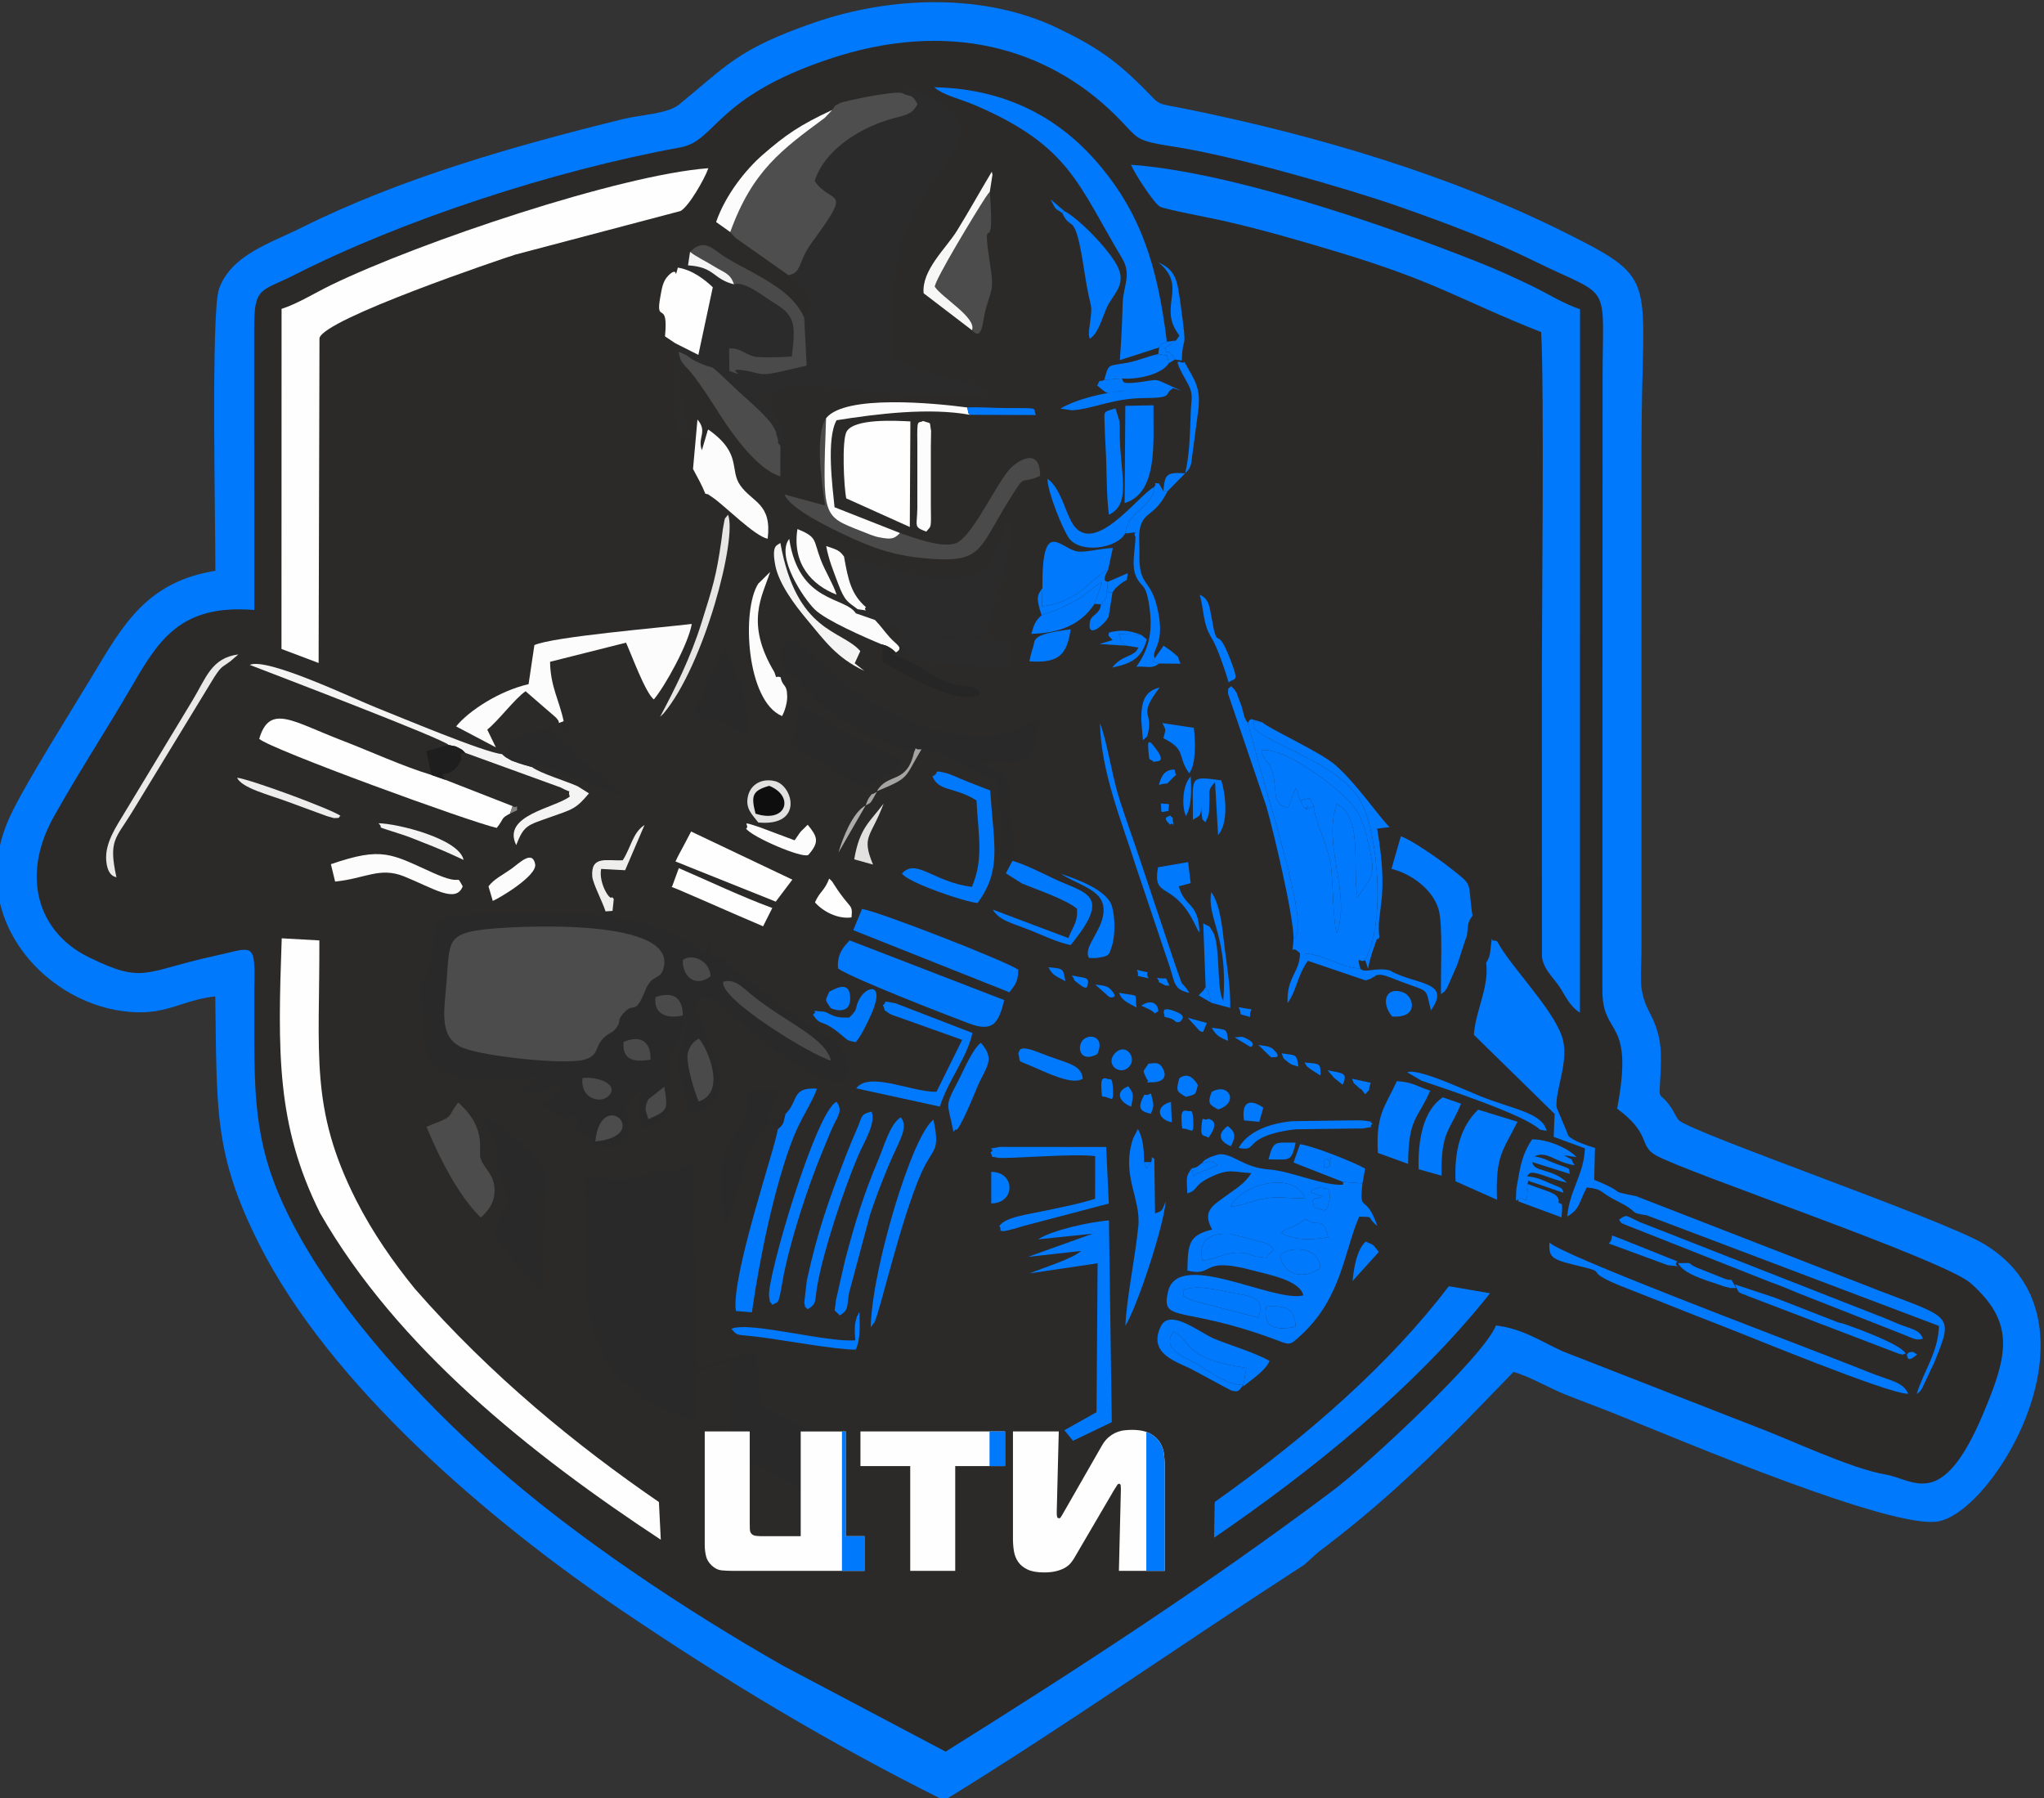 <?xml version="1.0" encoding="UTF-8"?>
<!DOCTYPE svg PUBLIC "-//W3C//DTD SVG 1.1//EN" "http://www.w3.org/Graphics/SVG/1.1/DTD/svg11.dtd">
<!-- Creator: CorelDRAW -->
<svg xmlns="http://www.w3.org/2000/svg" xml:space="preserve" width="47.407mm" height="41.706mm" version="1.1" style="shape-rendering:geometricPrecision; text-rendering:geometricPrecision; image-rendering:optimizeQuality; fill-rule:evenodd; clip-rule:evenodd"
viewBox="0 0 4740.74 4170.6"
 xmlns:xlink="http://www.w3.org/1999/xlink"
 xmlns:xodm="http://www.corel.com/coreldraw/odm/2003">
 <rect x="0" y="0" width="4740.74" height="4170.6" fill="#333333" stroke="none"/>
 <defs>
  <style type="text/css">
   <![CDATA[
    .fil27 {fill:none;fill-rule:nonzero}
    .fil10 {fill:#FEFEFE}
    .fil0 {fill:#2B2A29}
    .fil25 {fill:#0079FD}
    .fil4 {fill:#0079FD}
    .fil18 {fill:#0E0E0E}
    .fil17 {fill:#1E1E1E}
    .fil15 {fill:#262626}
    .fil8 {fill:#292929}
    .fil21 {fill:#292929}
    .fil2 {fill:#29292A}
    .fil1 {fill:#2B2B2B}
    .fil9 {fill:#4A4A4A}
    .fil3 {fill:#4C4C4C}
    .fil5 {fill:#4E4E4E}
    .fil24 {fill:#838383}
    .fil22 {fill:#A4A4A4}
    .fil23 {fill:#ACACAC}
    .fil19 {fill:#E1E1E1}
    .fil14 {fill:#E6E6E6}
    .fil12 {fill:#E9E9E9}
    .fil20 {fill:#EDEDED}
    .fil16 {fill:#EEEEED}
    .fil11 {fill:#F4F4F4}
    .fil13 {fill:#F7F7F6}
    .fil7 {fill:#FCFCFC}
    .fil6 {fill:#FEFEFE}
    .fil26 {fill:#FEFEFE;fill-rule:nonzero}
   ]]>
  </style>
    <clipPath id="id0" style="clip-rule:nonzero">
     <path d="M1697.33 3643.09c-8.32,0 -16.32,-0.38 -24.02,-1.15 -7.7,-0.77 -15.09,-4.39 -22.17,-10.85 -7.38,-6.78 -12,-14.47 -13.85,-23.1 -1.85,-8.62 -2.77,-16.62 -2.77,-24.01l0 -264.16 104.37 0 0 212.9c0,3.69 0.08,8.08 0.23,13.16 0.16,5.08 1.46,8.85 3.93,11.31 2.46,2.77 6.15,4.39 11.08,4.85 4.93,0.46 8.31,0.7 10.16,0.7l92.83 0 0 -242.92 104.37 0 0 242.92 43.41 0 0 80.35 -307.57 0zm413.79 0l0 -242.92 -115.46 0 0 -80.35 335.29 0 0 80.35 -115.46 0 0 242.92 -104.37 0zm483.99 0l4.62 -189.81c0,-3.08 -0.16,-5.85 -0.46,-8.31 -0.31,-2.46 -1.7,-3.69 -4.16,-3.69 -1.54,0 -3.08,1.31 -4.62,3.92 -1.54,2.62 -4,6.54 -7.39,11.78l-91.9 157.02c-2.16,3.69 -4.93,7.54 -8.31,11.54 -3.39,4 -7.78,7.55 -13.16,10.63 -5.39,3.07 -12.01,5.61 -19.86,7.61 -7.85,2.01 -17.32,3.01 -28.4,3.01 -16.01,0 -28.71,-2.24 -38.11,-6.7 -9.39,-4.46 -16.62,-10.31 -21.7,-17.55 -5.08,-7.23 -8.39,-15.47 -9.93,-24.71 -1.54,-9.23 -2.31,-18.78 -2.31,-28.63l0 -249.38 106.22 0 -4.62 185.19 0 5.08c0,2.15 0.23,4.54 0.69,7.16 0.47,2.61 2.08,3.92 4.85,3.92 1.54,0 2.93,-1 4.16,-3 1.23,-2 2.92,-4.85 5.08,-8.54l89.13 -155.64c4.93,-8.93 10.47,-15.93 16.63,-21.01 6.16,-5.08 12.39,-8.85 18.7,-11.32 6.31,-2.46 12.47,-4 18.47,-4.61 6.01,-0.62 11.32,-0.93 15.94,-0.93 18.47,0 32.86,2.93 43.18,8.78 10.31,5.85 17.93,12.93 22.86,21.24 4.92,8.31 7.92,17.09 9,26.32 1.08,9.24 1.62,17.09 1.62,23.56l0 247.07 -106.22 0z"/>
    </clipPath>
 </defs>
 <g id="Слой_x0020_1">
  <g id="_2402519402032">
   <path class="fil0" d="M499.44 1323.77c-157.7,25.16 -213.62,124.37 -282.03,238.3 -50.11,83.45 -155.87,250.36 -192.65,327.94 -108.27,228.4 72.52,430.4 259.52,454.98 101.44,13.34 130.96,-24.86 214.92,-34.13 4.27,263.61 -4.35,363.79 101.99,574.86 164.95,327.41 532.93,640.5 835.36,845.58 245.45,166.44 487.06,311.67 753.35,444.33 278.45,-171.12 521.78,-343.46 835.34,-546.75l32.7 -29.53c127.94,-96.19 226.14,-187.09 338.89,-300.6l113.53 -116.92c34.72,9.32 84.76,38.26 119.33,52.1 38.84,15.55 78.33,29.81 117.5,45.59 154.4,62.2 642.81,269.08 748.83,248.85 134.1,-25.6 395.08,-468.4 106.25,-642.97 -95.93,-57.97 -682.46,-259.41 -709.02,-287.89 -4.61,-4.96 -11.38,-19.98 -16.36,-27.41 -31.68,-47.33 -29.36,-4.59 -25.18,-86.97 3.04,-60.13 -3.15,-91.74 -26.63,-136.9 -26.79,-51.52 -17.85,-82.37 -17.85,-146.01l0 -1167.45c0.02,-390.34 46.38,-381.02 -171.24,-490.39 -268.36,-134.88 -576.6,-226.66 -877.83,-288.29 -85.31,-17.45 -60.04,-4.57 -110.32,-54.19 -60.39,-59.58 -105.88,-92.65 -198.54,-136.46 -167.28,-79.08 -381.33,-72.71 -558.71,-11.78 -180.74,62.07 -206.25,101.84 -315.79,190.88 -26.26,21.34 -90.28,23.85 -129.66,33.54 -252.53,62.13 -517.16,137.67 -745.03,251.45 -73.99,36.94 -164.08,63.63 -192.17,142.43 -19.07,53.48 -7.96,552.98 -8.5,653.81z"/>
   <path class="fil0" d="M1816.95 3863.6c-140.57,-79.91 -228.68,-144.55 -354.81,-224.84 -276.1,-175.76 -610.06,-489.51 -767.48,-771.68 -98.46,-176.47 -104.93,-286.41 -104.93,-473.53 0,-32.22 -0.11,-64.46 0.02,-96.68 0.06,-14.59 0.79,-30.8 0.53,-45.09 -1.22,-67.01 -15.01,-51.52 -96.28,-33.92 -160.34,34.72 -159.27,65.82 -289.38,1.46 -116.22,-57.49 -157.47,-186.98 -79.51,-325.81 59.92,-106.72 117.53,-193.95 175.43,-293.15 64.78,-110.99 113.36,-200.03 289.17,-185.69l-0.1 -649.74c-0.63,-101.82 13.96,-87.06 93.67,-127.58 250.01,-127.09 600.2,-241.82 894.32,-295.46 84.28,-15.38 78.88,-115.77 345.29,-205 274.8,-92.05 505.4,-26.72 664.66,130.74 57.11,56.46 38.01,57.29 141.56,73.56 135.99,21.38 396.05,95.78 516.8,138.22 111.35,39.14 213.35,77.32 312.66,126.1 183.42,90.07 158.34,40.57 158.34,278.54l-0.43 1413.24c0.31,110.59 74.55,60.13 34.24,273.93 80.08,58.94 49.06,85.56 90.47,108.58 73.85,41.04 668.44,241.8 729.8,296.4 103.72,92.29 86.37,166.21 27.69,304.83 -95.08,224.57 -159.34,150.01 -225.65,138.61 -82.36,-14.17 -220.03,-80.82 -304.13,-112.04l-444.03 -173.45c-49.95,-22.48 -93.16,-52.84 -155.22,-60.1 -27.69,71.67 -299.38,323.62 -376.75,381.77 -162.44,122.1 -244.29,187.25 -416.54,297.12l-29.95 26.05 -453.21 283.4 -376.25 -198.79z"/>
   <path class="fil1" d="M1828.64 638.1c20.22,23.81 78.44,53.4 36.55,98.41l5.78 111.35c-127.64,30.33 -87.95,19.23 -149.68,10.57 -43.46,-6.1 21.51,20.74 -29.62,1.82l-0.63 -52c27.55,-2.29 37.73,16.05 63.92,19.63 9.32,1.27 54.21,1.3 81.46,-1.14 9.31,-73.35 7.65,-94.48 -38.83,-122.83 -29.95,-18.26 -69.67,-52.23 -95.22,-44.57 -49.63,-12.13 -43.73,-40.12 -106.63,-43.93l4.74 -31.36c-18.22,12.82 -15.73,15.48 -28.33,36.6 33.5,5.17 62.34,27.7 81.06,45.51l-33.46 156.86 -53.6 -27.02c-3.85,32.39 -1.86,85.73 -2.04,121.95 -0.28,56.96 -5.63,74.88 36.53,95.27 -1.99,-8.92 -42.2,-131.51 -11.5,-164.04 -12.92,-16.23 -8.87,-10.22 -15.61,-33.21 29.09,10.62 17.89,10.48 39.18,21.2 61.68,31.03 9.64,-14.24 99.98,70.37 19.18,17.96 68.69,59.21 81.29,82.84 10.88,20.41 2.46,5.26 8.53,23.12 7.18,21.13 -5.61,3.57 7.52,20.73 4.54,-92.2 -23.42,-74.13 -42.1,-116.68 40.82,-10.74 63.24,-30.74 108.91,-24.93 161.76,20.58 258.01,29.8 430.96,19.49l-58.4 -21.57c-45.91,-11.92 -149.79,-45.08 -179.8,-63.8 -5.93,-153.81 5.76,-277.43 79.42,-384.54l9.31 -13.38c44.06,-67.97 146.78,-146.62 -26.77,-215.79 -6.52,-2.6 -13.61,-5.25 -21.22,-4.85 -30.12,1.59 -9.44,-0.78 -19.51,7.18 25.26,12.41 21.13,-0.52 37.36,25.85 -14.07,27.41 -30.4,24.94 -69.51,37.14 -68.91,21.49 -146.91,70.97 -169.18,141.33 39.81,58.16 91.05,9.86 -6.7,143.13 -32.93,44.89 -22.43,70.03 -54.16,75.29z"/>
   <path class="fil2" d="M1459.02 2814.77c27.1,-19.54 53.83,-19.78 61.56,21.58 -19.45,49.17 -74.97,37.7 -61.56,-21.58zm-102.53 -86.57l0.54 137.89c-0.4,218.64 12.54,349.76 256.42,430.06l1.79 -116.34 78.84 -21.44 1.04 204.44 228.49 128.41c8.54,-95.12 26.51,-74.69 53.94,-126.47l-213.82 -105.37c-0.22,-43.55 -8.07,-92.92 -10.68,-123.83l-136.26 34.87 -11.82 -481.18c1.82,1.39 -0.82,1.22 -1.88,4.35l-21.21 14.55c-10.66,5.23 -15.25,5.74 -29.23,6.55 -15.34,0.87 -17.77,-2.31 -35.29,1.33l-11.54 3.84c-91.7,32.35 -77.44,5.7 -149.33,8.34z"/>
   <path class="fil2" d="M1380.62 2647.25c14.1,-129.42 135.59,-12.78 0,0zm123.28 -51.64c-6.46,-20.39 -10.38,-24.37 -0.33,-45.9l37.13 -29.44c9.1,54.76 7.71,55.09 -36.8,75.34zm-152.8 -95.38c36.85,-4.22 83.88,14.87 61.82,40.1 -18.58,21.25 -67.94,7.84 -61.82,-40.1zm269.44 -91.61c17.06,16.47 67.67,123.73 0,146 -8.49,-18.41 -31.75,-91.79 -24.86,-114.23 6.6,-21.51 16.58,-25.9 24.86,-31.77zm-174.09 7.81c40.88,-17.4 63.58,0.94 62.25,41.07 -39.56,7.02 -66.49,-0.26 -62.25,-41.07zm74.13 -104.1c41.67,-14.05 62.63,2.29 63.16,42.43 -34.88,9.1 -69.16,-2.09 -63.16,-42.43zm406.79 147.44c-42.91,-11.3 -257.69,-141.21 -250.22,-182.85 27.76,-8.34 45.58,13.87 68.76,32.4 80.83,64.62 166.95,95.94 181.46,150.45zm-343.71 -232.86c15.48,-15.13 61.23,-4.06 64.51,36.88 -32.11,26.44 -65.53,4.39 -64.51,-36.88zm-462.33 -71.21c58.72,-7.3 440.24,-30.68 418.76,84.69 -6.65,35.69 -26.71,15.18 -43.09,55.67 -25.75,63.64 -24.7,24.56 -50.74,53.57 -17.52,19.51 -3.71,16.79 -17.12,34.63 -8.86,11.79 -14.81,10.25 -25.63,19.64 -27.09,23.51 -11.34,44.73 -51,54.28 -45.5,10.97 -225.31,-7.24 -277.71,-27.61 -59.13,-22.97 -44,-88.5 -38.9,-155.42 6.82,-89.66 0.65,-108.92 85.43,-119.45zm566.09 64.34l-36.9 -2.07 0.14 -33.83 -9.36 11.83c-1.15,1.91 -6.27,12.03 -7.13,14.36 -71.78,-50.41 -128.12,-70.74 -220.43,-84.71 16.84,8.14 0.79,5.03 6.91,-13.08l-16.18 1.13c-14.21,10.23 -19.15,7.71 -52.69,4.3l-214.85 -1.46c-192.7,11.68 -91.52,19.98 -155.83,154.47 -12.41,25.96 -4.1,37.03 -0.94,81.77 7.41,105.16 -20.65,173.82 272.75,143.75l-51.41 31.3c42.94,19.27 75.91,-1.94 104.52,-22.01 -11.12,28.87 -26.94,43.96 -51.78,53.23l36.51 28.54c27.94,10.5 27.61,3.36 57.47,-3.94l-18.17 37.09c73.34,31.54 21.03,26.06 61.42,36.79 34.78,9.25 62.76,-9.21 65.43,-37.04 4.82,-50.2 -23.11,-33.34 9.26,-71.91 13.81,-16.45 36.08,-31.65 46.75,-50.2 -20.48,37.97 -55.52,56.65 -18.79,118.58 61.07,-18.47 68.37,-49.86 56.57,-120.74 -7.02,-42.13 27.76,-93.17 42.83,-134.33 5.37,39.43 -23.55,71.26 -23.44,102.42 0.14,39.55 26.14,44.34 20.89,118.81 71.08,-5.39 91.09,-51.18 69.58,-120.72 -8.68,-28.07 -19.25,-57.88 -30.04,-82.23 -18.43,-41.57 -25.77,-42.28 4.9,-71.12 36.4,8.93 229.71,219.22 327.53,200.5 25.26,-87.93 -60.04,-113.09 -116.66,-151.73 -59.19,-40.39 -102.95,-84.55 -166.26,-125.02 2.32,0.87 -1.52,0.7 7.4,-12.73z"/>
   <path class="fil3" d="M1121.33 2155.7c-84.78,10.53 -78.61,29.79 -85.43,119.45 -5.1,66.92 -20.23,132.45 38.9,155.42 52.4,20.37 232.21,38.58 277.71,27.61 39.66,-9.55 23.91,-30.77 51,-54.28 10.82,-9.39 16.77,-7.85 25.63,-19.64 13.41,-17.84 -0.4,-15.12 17.12,-34.63 26.04,-29.01 24.99,10.07 50.74,-53.57 16.38,-40.49 36.44,-19.98 43.09,-55.67 21.48,-115.37 -360.04,-91.99 -418.76,-84.69z"/>
   <path class="fil4" d="M2936.84 3030.14c47.21,-2.46 65.1,3.63 68.47,46.66 -48.71,10.32 -77.23,0.6 -68.47,-46.66zm-182.36 -19c-19.41,-13.99 -5.2,3.2 -11,-18.63 29.86,-14.52 80.4,-0.58 113.94,5.62 43.27,8 79.59,10.77 60.91,57.66l-141.9 -36.64c-3.55,-0.96 -18.36,-5.42 -21.95,-8.01zm214.62 -99.24c19.4,-23.01 90.16,-22.43 93.27,28.56 -36.07,28.77 -87.55,16.58 -93.27,-28.56zm-180.48 11.83c-9.68,-49.12 17.8,-64.03 64.74,-62.15l81.41 21.08c15.99,8.34 9.97,4.53 19.77,16.26 -27.84,20.14 -2.88,19.69 -36.24,15.98 -15.74,-1.75 -18.98,-8.28 -41.25,-9.6 -34.3,-2.03 -53.83,14.54 -88.43,18.43zm183.06 -65.07c26.8,-19.25 16.17,-2.58 56.44,-31.66 30.16,23.5 39.76,-11.31 52.33,42.11 -30.88,6.3 -81.48,9.28 -108.77,-10.45zm-117.75 -59.58c21.48,-51.46 147.2,-85.52 172.81,-20.61 -37.5,3.08 -55,-6.07 -96.11,1.68 -28.32,5.35 -47.07,15.26 -76.7,18.93zm213.22 -24l-26.87 -9.89c8.1,-13.57 22.34,-11.09 40.41,-7.82 3.78,15.53 5.53,14.34 2.01,28.88 -6.78,28.07 -6.33,14.01 -12.16,21.18 -32.44,-12.87 -18.61,-0.06 -26.36,-23.13 10.41,-9.44 -1.23,-2.2 13.75,-6.04 2.06,-0.53 7.96,-1.11 9.22,-3.18zm-280.59 -76.96c29.14,-5.32 15.69,-10.89 37.59,4.39 -7.14,3.48 -21.23,8.36 -32.62,12.66 -40.15,15.2 -16.32,21.78 -27.81,-5.19 -13.09,18.68 -11.87,18.64 -9.89,57.76 27.61,-8.32 10.75,-18.5 59.17,-40.22 39.7,-17.81 47.1,-9.01 89.28,-6.8 -15.91,25.39 -35.94,35.86 -62.79,55.6 -27.59,20.28 -51.44,33.72 -28.05,75.26 -55.26,13.41 -55.95,33.52 -57.61,95.16 64.53,15.38 28.28,-33.07 147.82,-1.41 42.13,11.16 113.16,23.81 121.16,58.93 -69.16,17.72 -289.93,-108.24 -313.62,-9.06 -17.75,74.29 31.31,31.65 242.33,109.24 41.74,15.34 37.72,18.07 66.26,-8.2 93.82,-86.36 99.59,-193.97 134.56,-274.44 38.64,0.4 14.34,-0.61 42.12,21.37 -26.78,-78.88 -42.72,-25.24 -34.51,-98.49l-44.75 -3.38 -0.03 6.16c-42.45,4.06 -122.08,-31.74 -171.11,-35.17 -61.3,-4.3 -84.33,-37.8 -116.54,-35.26 -1.06,0.08 -18.18,5.37 -20.07,6.35 -20.35,10.61 -9.63,4.23 -20.89,14.74z"/>
   <path class="fil4" d="M3446.99 2232.73c7.02,57.85 -24.59,110.47 -28.58,167.21l187.27 183.45 -2.1 53.22 72.34 26.6c-1.66,59.23 -36.23,98.36 -40.9,157.97 30.43,-17.41 26.63,-32.7 45.27,-67.23 39.46,3.95 28.54,10.97 71.93,32.38 53.21,26.27 22.99,25.91 66.66,32.05l678.39 256.8c-2.57,62.59 -34.5,102.12 -51.86,157.94 9.53,-7.66 4.08,-1.56 12.27,-12.59l28.82 -61.21c48.02,-118.83 39.99,-99.16 -166.93,-181.12l-524.55 -203.95c-75.88,-15.58 -9.44,-1.89 -97.6,-38.03l1.91 -73.85c-15.81,-4.79 -52.21,-16.74 -61.52,-28.16l-27.51 -65.85c-4.15,-40.54 31.36,-110.24 12.2,-164.99 -23.75,-67.85 -119.98,-162.76 -149.9,-220.07 -11.77,-5.45 -8.71,2.98 -12.43,-6.29 -4.51,26.27 -1.43,38.37 -13.18,55.72z"/>
   <path class="fil4" d="M3047.6 1870.05c-45.46,21.53 9,-15.03 -21.67,5.37l-10.65 -18.92 -9.07 -28.65c-9.12,14.94 -11.82,33.62 -19.67,45.94 -34.32,-10.74 -25.58,-28.87 -31.92,-68.3 -7.06,-43.94 -26.66,-38.58 -28.71,-65.46 55.63,-7.71 172.64,85.91 198.48,113.01 32.97,34.56 38.16,57.21 51.54,113.03 16.27,67.9 3.01,68.36 -27.41,115.1 -12.93,-72.22 13.89,-184.73 -48.23,-216.75 -33.83,96.62 34.34,207.53 0,299.55 -8.8,-24.5 -8.34,-125.26 -14.23,-161.51 -6.67,-40.97 -40.17,-109.57 -38.46,-132.41zm-153.71 -193.66c22.55,85.7 45.1,160.99 67.61,242.09 8.91,32.09 57.61,202.56 48.14,240.96 -5.12,20.71 2.61,4.73 -9.52,18.06 -2.67,49.69 -8.79,7.9 15.05,33.49 52.43,-1.57 93.96,34.35 139.62,34.84 -9.05,-34.27 0.3,-10.26 10.91,-19.19 45.98,-75.49 33.44,-282.27 -7.22,-363.38 -46.16,-92.06 -212.01,-133.05 -252.14,-176.51 8.47,-15.5 -15.71,-13.38 21.29,-11.75l-25.4 -7.1c-0.9,0.18 -2.97,1.52 -3.7,1.83l-4.64 6.66z"/>
   <path class="fil1" d="M1957.57 1290.75c9.82,55.86 16.95,87.56 50.86,117.51 -9.09,7.71 15.23,9.39 -19.41,4.55l-4.09 9.54 44.55 15.58c13.78,-2.43 51.85,15.47 62.8,25.94 22.77,-2.51 -0.27,0.09 -1.11,1.76 -4.24,8.4 -5.9,2.15 -10.52,22.29 19.06,14.14 7.29,4.09 20.2,19.26 25.82,30.3 34.97,26.27 109.52,33.33 28.79,2.73 66.7,5.91 95.24,5.27 48.26,-1.08 44.87,-5.97 40.08,-54 -55.38,-19.8 -155.69,-0.14 -181.17,-17.53 24.82,0.28 36.69,4.38 57.98,4.92 23.53,0.59 39.67,-1.57 64.74,0.32 7.66,-87.51 65.85,-166.56 52.01,-269.78 -43.55,75.13 -20.54,131.36 -145.97,130.51 -105.97,-0.73 -160.6,-39.92 -235.71,-49.47z"/>
   <path class="fil5" d="M1930.25 254.98l-17.25 18.33c-99.85,73.88 -167.99,122.78 -219.28,264.96l7.47 8.59c0.83,0.88 2.74,3.14 3.76,4.2l123.69 87.04c31.73,-5.26 21.23,-30.4 54.16,-75.29 97.75,-133.27 46.51,-84.97 6.7,-143.13 22.27,-70.36 100.27,-119.84 169.18,-141.33 39.11,-12.2 55.44,-9.73 69.51,-37.14 -16.23,-26.37 -12.1,-13.44 -37.36,-25.85 -24.72,-3.86 -134.6,19.43 -142.36,23.64 -19.03,10.33 -8.95,4.36 -18.22,15.98z"/>
   <path class="fil4" d="M2688.47 805.77c6.55,-6.88 -5.71,-3.55 17.86,-13.26 -22.15,-180.38 -62.08,-296.14 -153.06,-405.86 -80.64,-97.26 -201.07,-180.43 -386.41,-184.36 22.1,19.45 59.08,26.27 96.92,42.65 217.5,94.1 236.22,182.86 338.34,353.33 23.35,38.98 3.16,64.44 1.86,103.74 -1.64,49.43 -2.98,85.53 -6.69,133.22l91.18 -29.46z"/>
   <path class="fil2" d="M1795.83 1558.43c7.95,20.49 -0.12,7.57 14.64,12.04 20.96,-26.82 49.99,21.56 65.56,36.34 21.85,20.75 42.25,39.33 68.89,57.55 43.54,29.79 112.4,68.33 175.12,80.07 8.42,-17.71 -3.4,-3.89 17.24,-6.78 64.37,4.77 117.41,60.29 174.84,72.54 1.22,64.29 18.31,110.64 7.43,184.37 12.86,-5.67 24.95,-1.49 34.21,-21.72l-11.85 -110.49c-0.71,-32.54 1.46,-37.96 -12.67,-61.79 -14.55,-13.45 -61.01,-32.31 -71.45,-30.49 128.08,-9.22 134.77,26.8 153.42,-104.95 -65.12,26.19 -82.88,50.65 -173.04,40.35 -230.11,-26.3 -369.85,-213.25 -401.99,-229.72 -42.58,41.3 -27.83,38.83 -14.17,84.44l-26.18 -1.76z"/>
   <path class="fil6" d="M1183.02 1886.71l5.87 -17.18 -155.83 -60.9 -32.17 -11.24c-68.35,-20.73 -141.52,-54.84 -209.06,-80.71 -112.81,-43.21 -166.46,-85.42 -190.62,-3.15 26.98,24.48 489.13,192.81 550.86,206.56 18.06,-22.47 8.26,-21.49 30.95,-33.38z"/>
   <path class="fil7" d="M1296.79 1676.94l10.62 -3.99c-10.25,-48.79 -30.85,-80.92 -31.63,-138.11l176.22 -44.38c13.18,29.04 44.48,115.43 64.43,131.72 26.55,-31.41 80.45,-129.51 88.02,-175.13 -69.54,8.45 -321.72,29.6 -365,49.05l-13.52 90.67c-67.35,15.14 -139.1,61.91 -168.04,97.95l92.17 48.58 -19.94 -41.16c25.82,-20.62 63.75,-71.68 88.88,-89l70.76 61.3c8.59,11.84 2.68,0.85 7.03,12.5z"/>
   <path class="fil6" d="M1962.78 1155.83l147.36 66.37 1.35 -244.85c-33.26,-1.63 -131.41,-7.49 -148.16,24.09 -11.1,20.92 -6.1,128.42 -0.55,154.39z"/>
   <path class="fil8" d="M1143.92 2858.66c13.31,29.02 85.08,113.74 114.57,130.07 0.84,-38.76 6.63,-267.6 4.56,-277.31 -5.29,-24.92 -125.79,-121.49 -155.51,-134.43 7.55,25.16 21.9,35.91 33.05,55.24 21.38,37.06 4.49,47.17 15.55,80.75 32.47,98.6 19.5,66.11 -12.22,145.68z"/>
   <path class="fil4" d="M1943.69 2246.11c29.29,21.43 245.03,105.42 303.16,127.26 58,21.8 68.89,-1.84 82.48,-53.9l-358.62 -138.48c-17.99,18.01 -29.5,35.68 -27.02,65.12z"/>
   <path class="fil9" d="M2087.43 1236.18c-14.67,15.73 -23.61,14.6 -49.39,9.79 -10.98,-2.06 -28.5,-9.43 -39.88,-13.96 -91.07,-36.29 -90.73,-29.7 -82.24,-262.04 -27.41,40.9 -8.63,157.96 -2.42,202.36l-94.07 -25.53c13.47,33.62 106.15,77.66 140.38,93.81 60.8,28.67 108.03,46.85 183.93,54.05 138.26,13.13 123.53,-19.55 201.61,-142.78 35.32,-55.74 17.63,-26.62 67.07,-48.1 0.26,-70.85 -56.37,-34.32 -74.53,-11.24 -35.32,44.88 -86.58,158.11 -123.54,168.17 -27.87,7.58 -69.5,-5.55 -96.8,-14.25l-30.12 -10.28z"/>
   <path class="fil4" d="M2407.66 2874.3l126.54 -13.1 -150.08 53.78 123.28 -13.78c-20.39,18.41 -84.68,37.88 -119.4,52.04l157.71 -23.41 -2.44 345.26c0,0 0,0 -74.61,41.95l20.02 24.39 89.95 -43.1 -6.62 -468.01c-45.97,3.65 -133.11,23.12 -164.35,43.98z"/>
   <path class="fil4" d="M3015.28 1856.5l22.04 -5.65 10.28 19.2c-1.71,22.84 31.79,91.44 38.46,132.41 5.89,36.25 5.43,137.01 14.23,161.51 34.34,-92.02 -33.83,-202.93 0,-299.55 62.12,32.02 35.3,144.53 48.23,216.75 30.42,-46.74 43.68,-47.2 27.41,-115.1 -13.38,-55.82 -18.57,-78.47 -51.54,-113.03 -25.84,-27.1 -142.85,-120.72 -198.48,-113.01 2.05,26.88 21.65,21.52 28.71,65.46 6.34,39.43 -2.4,57.56 31.92,68.3 7.85,-12.32 10.55,-31 19.67,-45.94l9.07 28.65z"/>
   <path class="fil4" d="M3402.45 2169.46c3.37,-26.24 0.23,-28.39 12.73,-45.74 -12.87,-85.15 6.12,-65.4 -58.62,-116.13 -20.22,-15.84 -82.04,-59.23 -107.55,-68.12l-21.73 75.56c46.32,11.18 96.16,48.23 109.35,94.13 10.5,36.55 4.36,148.27 5.53,196.48 16.67,-13.73 0.93,3.49 14.16,-14.65l23.21 -52.75c6.97,-19.6 17.15,-54.53 22.92,-68.78z"/>
   <path class="fil4" d="M1978.99 2157.24l362.14 144.05c15.14,-19.1 19.47,-25.23 20.84,-51.92 -19.93,-16.76 -322.91,-135.48 -362.63,-141.24l-20.35 49.11z"/>
   <path class="fil3" d="M2254.34 765.8c25.18,28.55 24.57,-24.55 32.44,-51.37 12.39,-42.29 18.61,-42.14 10.68,-93.93 -24.17,-158.07 11.76,2.66 -1.77,-175.84 -3.94,5.1 -3.67,4.01 -10.53,14.38 -22.23,33.59 -119.24,193.89 -116.89,206.02 16.19,24.97 98.02,72.38 86.07,100.74z"/>
   <path class="fil8" d="M1836.22 1727.96l169.83 101.77c54.19,-47.25 66.08,-18.41 83.8,-64.15 -28.81,-27.2 -82.46,-40.15 -118.72,-60.53 -33.8,-19 -84.49,-56.13 -116.3,-67.93l-18.61 90.84z"/>
   <path class="fil10" d="M1799.22 2091.08c0,0 0,0 38.51,-51 0,0 -234.82,-111.63 -234.82,-111.63 -36.23,69.47 -22.5,41.04 -36.23,69.47 232.54,93.16 0,0 232.54,93.16z"/>
   <path class="fil3" d="M1589.14 849.18c29.5,28.31 73.09,102.62 96.9,137.11 27.84,40.32 76.15,103.58 123.77,118.67l0.22 -70.73c-13.13,-17.16 -0.34,0.4 -7.52,-20.73 -6.07,-17.86 2.35,-2.71 -8.53,-23.12 -12.6,-23.63 -62.11,-64.88 -81.29,-82.84 -90.34,-84.61 -38.3,-39.34 -99.98,-70.37 -21.29,-10.72 -10.09,-10.58 -39.18,-21.2 6.74,22.99 2.69,16.98 15.61,33.21z"/>
   <path class="fil4" d="M1821.63 2583.57c-7.09,26.07 -2.42,20.45 -17.92,35.71 -2.58,33.89 -108.95,341.12 -96.97,421.18l37.18 3.16c17.21,-121.43 51.59,-291.51 95.8,-404.66 17.71,-45.34 43.19,-80.73 55.24,-114.11 -60.74,-4.02 -41.77,28.73 -73.33,58.72z"/>
   <path class="fil3" d="M989.19 2613.28c29.45,71.76 74.61,160.39 125.7,210.3 20.69,-17.39 34.1,-39.49 31.95,-68.67 -2.33,-31.58 -23.26,-44.51 -31.99,-67.17 -7.11,-18.45 17.45,-68.24 -52.01,-130.86 -23.18,28.46 -10.51,31.46 -47.08,45.85 -1.7,0.66 -3.83,1.16 -5.53,1.8l-21.04 8.75z"/>
   <path class="fil4" d="M4425.82 3232.53c-12.35,-28.45 -40.05,-29.29 -94.41,-51.31 -33.96,-13.77 -71.24,-27.86 -106.7,-41.77 -102.63,-40.28 -607.63,-230.73 -630.98,-257.83 -2.42,38.43 7.64,39.75 80.38,57.45 57.84,14.07 -10,6.51 99.93,49.27 74.12,28.83 140.03,55.91 213.68,84.21 63.87,24.54 393.29,160.96 438.1,159.98z"/>
   <path class="fil9" d="M1600.48 584.05c13.45,10.9 38.98,23.23 53.64,32.45 25.68,16.18 39.73,16.83 48.25,42.84 25.55,-7.66 65.27,26.31 95.22,44.57 46.48,28.35 48.14,49.48 38.83,122.83 -27.25,2.44 -72.14,2.41 -81.46,1.14 -26.19,-3.58 -36.37,-21.92 -63.92,-19.63l0.63 52c51.13,18.92 -13.84,-7.92 29.62,-1.82 61.73,8.66 22.04,19.76 149.68,-10.57l-5.78 -111.35c-21.36,-47.41 -65.59,-74.75 -116.33,-103.06 -22.76,-12.69 -50.54,-26.25 -71.4,-40.16 -25.97,-17.3 -45.33,-41.01 -76.98,-9.24z"/>
   <path class="fil11" d="M1040.57 1727.68c18.48,4.77 10.69,0.33 23.38,6.84 11.35,5.83 8.47,5.37 15.04,11.4l220.93 80.22c35.09,18.41 14.04,-0.55 21.65,21.23 -35.51,27.08 -158.33,43.13 -124.29,112.59 17.89,-46.31 26.29,-46.09 77.47,-64.27 53.27,-18.93 60.36,-18.74 91.29,-55.75l-26.53 -16.57c-29.24,-12.87 -86.35,-29.92 -105.68,-44.32 -13.11,-4.06 -25.26,-6.88 -38.55,-11.99 -13.87,-5.32 -3.52,-0.35 -15.7,-7.12 -9.98,-5.54 -9.23,-6.01 -14.82,-10.95 -40.47,-3.19 -240.62,-87.66 -290.37,-107.2 -53.14,-20.87 -255.3,-118.11 -295.13,-99.81 52.27,20.27 450.34,172.02 461.31,185.7z"/>
   <path class="fil7" d="M1607.35 1087.66c11.45,21.63 20.48,36.86 28.43,57.12 13.61,4.86 -4.84,-5.67 16.97,8.8 25.91,17.19 98.67,91.04 127.77,95.75 10.06,-81.65 -35.04,-83.64 -63.33,-123.29 -26.29,-36.84 4.99,-73.87 -74.35,-129.86 -1.19,2 -2.24,2.9 -2.66,6.43l-12.21 41.46c-11.22,-28.96 14.16,-42.57 -10.34,-71.06l-10.28 114.65z"/>
   <path class="fil4" d="M3375.93 2739.69l96.01 42.74c-3.18,-103.42 12.46,-110.66 47.66,-180.88l-91.33 -28.05c-40.44,39.28 -55.57,94.91 -52.34,166.19z"/>
   <path class="fil4" d="M2162.66 1800.3c14.23,36.32 50.47,23.45 102.17,56.08 4.02,79.93 17.25,135.28 -10.65,200.41 -88.88,-10.75 -128.82,-67.54 -162.26,-30.95 13.37,21.15 149.28,67.02 175.54,68.4 56.14,-77.45 37.75,-132.3 29.04,-261.12 -24.53,-9.61 -43.36,-16.44 -69.46,-27.37 -5.6,-2.35 -26.93,-11.72 -32.22,-12.89 -36.34,-8.03 -12.21,-0.94 -32.16,7.44z"/>
   <path class="fil6" d="M1566.15 796l53.6 27.02 33.46 -156.86c-18.72,-17.81 -47.56,-40.34 -81.06,-45.51 -9.77,35.7 4.12,-7.48 -21.93,18.34 -13.16,13.04 -15.22,30.53 -18.76,49.84 -12.15,66.25 19.44,2.49 10.91,91.23l23.78 15.94z"/>
   <path class="fil4" d="M2670.05 2695.22l-11.38 14.55 -5.18 -14.74c-0.36,-28.88 -2.08,-54.99 -14.23,-76.64l-11.02 21.35c-29.04,85.89 18.35,138.66 11.91,204.18 -7.15,72.73 -27.22,165.95 -29.98,231.01 27.78,-45.57 88.26,-228.79 93.6,-288.34 -9.8,21.5 -5.66,21.02 -24.83,27.49l-1.71 -126.45c-9.84,-5.99 -3.08,-7.61 -7.18,7.59z"/>
   <path class="fil4" d="M2417.78 1363.94l-1.15 42.18c33.26,-2.59 64.25,-17.59 84.52,-31.41 22.4,-15.29 47.98,-43.96 68.97,-52.95l10.9 -50.98c-28.23,1.08 -62.09,10.57 -80.98,8.29 -40.05,-4.84 -83.89,-83.62 -82.26,84.87z"/>
   <path class="fil4" d="M2883.33 3211.83c-34.88,1.21 -73.95,-28.46 -104.43,-46.6 -33.84,-20.13 -84.39,-32.9 -57.85,-77.7 46.74,23.89 17.45,61.72 169.56,85.24l-7.3 42.78c21.44,-17.19 52.77,-38.08 61.31,-59.45 -35.59,-19.54 -89.95,-35.63 -127.94,-51.07 -33.37,-13.56 -103.37,-72.37 -124.4,-28.88 -31.54,65.2 40.01,82.45 74.63,101.04l87.46 47.16c15.7,4.41 18.25,4.21 28.96,-12.52z"/>
   <path class="fil2" d="M1803.71 2619.28c15.5,-15.26 10.83,-9.64 17.92,-35.71l-36.88 21.82c-13.27,-21.68 12.08,-32.65 26.14,-77.03l-74.77 0.14c-2.7,57.81 -5.61,61.95 -30.76,102.32l-8.64 13.83c-36.1,53.86 -24.81,119.61 -17.15,200.12 42.49,-62.47 35.93,-189.3 110.57,-238.75 23.34,4.72 9.72,-7.4 13.57,13.26z"/>
   <path class="fil7" d="M1915.92 969.97c-8.49,232.34 -8.83,225.75 82.24,262.04 11.38,4.53 28.9,11.9 39.88,13.96 25.78,4.81 34.72,5.94 49.39,-9.79l-151.83 -59.83c-4.73,-47.15 -19.38,-158.93 4.68,-201.73 94.14,-15.02 214.71,-29.8 309.29,-12.6 -7.49,-8.29 -1.34,-0.45 -6.48,-17.07 -73.91,-9.79 -283.15,-30.65 -327.17,25.02z"/>
   <path class="fil4" d="M3755.04 2828.92c10.22,13.24 1.37,4.95 15.74,11.96l336.17 132.89c34.75,12.01 52.23,21.34 85.08,33.65l225.11 88.55c18.97,7.61 28,13.84 42.73,8.65 -8.58,-23.66 -26.45,-19.8 -74.92,-41.78 -1.35,-0.61 -19.02,-8.07 -21.59,-9.04 -1.87,-0.71 -3.86,-1.35 -5.72,-2.03l-555.37 -217.88c-31.29,-14.09 -28.05,-19.43 -47.23,-4.97z"/>
   <path class="fil4" d="M2297.27 2672.76c8.44,16.03 -2.93,7.54 15.88,12.07 17.08,4.11 178.08,-10.61 226.92,-3.41l-0.15 98.8c-41.12,12.91 -74.85,18.76 -115.15,27.54 -42.65,9.29 -93.56,14.75 -107.19,36.03 10.05,7.67 -17.75,22.2 59.81,-1.42l194.32 -51.06 -6.03 -131.17 -246.26 -0.23c-41.97,6.72 -6.22,1.44 -22.15,12.85z"/>
   <path class="fil4" d="M2468.59 489.42l-4.62 4.87c21.18,47.53 28.49,-14.08 51.53,138.17 15.83,104.6 20.45,56.09 10.25,134.59l-0.37 9.35c0.05,1.04 0.87,3.74 0.96,4.57 0.1,0.86 0.57,3.22 1.38,4.6 23.11,-14.6 30.9,-60.17 44.91,-82.98 16.62,-27.08 38.42,-47.73 18.76,-85.82 -21,-40.67 -91.54,-111.65 -122.8,-127.35z"/>
   <path class="fil4" d="M3195.69 2673.85l70.12 25.43c1.14,-108.05 20.96,-100.75 51.42,-169.78 -30.27,-9.64 -41.51,-20.12 -77.49,-22.06 -27.03,59.68 -48.84,74.89 -44.05,166.41z"/>
   <path class="fil4" d="M2019.37 3078.25l8.5 -10.9c12.21,-21.67 60.81,-238.1 108.84,-346.64 27.12,-61.29 44.72,-47.2 28.18,-123.97 -36.68,29.33 -80.98,172.4 -93.35,214.57 -21.66,73.83 -49.73,186.41 -52.17,266.94z"/>
   <path class="fil4" d="M2047.87 2330.71c7.36,18.01 -1.09,8.24 14.47,19.53 4.43,3.22 14.76,6.39 21.13,8.57l148.14 52.88 -59.5 120.19c-54.22,2.38 -156.42,-48.5 -186.26,-7.83l194.13 42.41c16.9,-57.14 63.26,-113.67 75.46,-170.84l-178.25 -68.74c-38.32,-7.31 -15.9,-3.52 -29.32,3.83z"/>
   <path class="fil2" d="M1610.3 1664.28c39.59,2.73 62.93,4.18 94.6,24.27l24.33 16.54c1.29,0.87 3.58,2.46 5.43,3.59 2.37,-36.85 -5.09,-82.41 -14.3,-114.63 -7.82,-27.32 -28.62,-61.98 -40.16,-90.51l-59.16 122.85c-4.63,12.04 -10.39,25.89 -10.74,37.89z"/>
   <path class="fil4" d="M1947.72 3050.7c21.34,-12.91 16,-20.46 21.5,-51.9l48.58 -181.28c14.02,-42.18 27.47,-76.79 43.01,-113.96 23.91,-57.2 48.07,-89.49 28.19,-112.38 -25.06,16.33 -38.75,67.7 -51.33,97.35 -34.82,82.06 -54.51,146.53 -77.59,233.9l-21.2 92.71c-2.61,33.08 -7.99,17.47 8.84,35.56z"/>
   <path class="fil4" d="M2608.39 1166.66c79.15,-23.69 65.73,-143.97 66.91,-226.67l-65.28 1.14 -1.63 225.53z"/>
   <path class="fil8" d="M1211.6 1705.52c-48.35,18.76 -16.34,17.15 -46.84,43.47 5.59,4.94 4.84,5.41 14.82,10.95 12.18,6.77 1.83,1.8 15.7,7.12 13.29,5.11 25.44,7.93 38.55,11.99 -15.4,-18.91 -6.43,-5.32 0.04,-11.69l227.7 85.68c-27.46,-22.35 -57.27,-46.93 -87.99,-70.98 -7.56,-5.92 -92.27,-67.69 -50.52,-87.81 0,-51.77 2.99,-5.24 -15.65,-21.3l-10.62 3.99c0.67,1.99 2.11,2.59 2.47,5.78 2.35,20.85 8.11,6.56 9.86,41 -43.53,-31.57 -8.1,-52.9 -97.52,-18.2z"/>
   <path class="fil4" d="M1791.56 3026.22c14.97,-10.27 12.74,5.39 23.51,-55.25 15.58,-87.77 58.46,-219.28 92.82,-301.27 9.06,-21.64 16.14,-39.97 24.17,-57.5 10.95,-23.88 23.41,-36.66 8.22,-56.82 -47.09,18.55 -163.04,412.14 -156.43,451.44 3.3,19.65 -1.16,6.48 7.71,19.4z"/>
   <path class="fil4" d="M2332.95 2025.41l37.78 23.82c34.31,14.02 102.49,37.18 127.2,58.4 2.13,32.03 -9.89,41.05 -19.96,67.98l-175.36 -66.08c15.43,25.36 42.05,30.31 86.42,47.78 31.85,12.54 59.76,26.98 94.07,34.58 98.23,-119.5 34.68,-118.93 -40.87,-154.98 -29.07,-13.88 -63.22,-31.29 -93.89,-40.55l-15.39 29.05z"/>
   <path class="fil4" d="M1873.36 3036.48c21.73,-12.85 16.19,-20.31 21.76,-52.41 14.62,-84.21 60.47,-220.48 93.75,-300.45 13.3,-31.95 43.73,-78.72 32.62,-105.49 -25.79,5.94 -21.16,10.29 -33.26,38.53 -8.89,20.77 -15.89,36.68 -24.03,57.7 -42.29,109.11 -67.64,179.9 -92.81,294.9l-6.03 51.27c4.09,18.46 -1.62,4.85 8,15.95z"/>
   <path class="fil7" d="M767.46 2004.22l9.8 40.3c69.4,-6.8 103.48,-34.63 159.74,-12.05 67.56,27.11 120.63,63.86 136.2,23.11 -18.36,-31.9 6.14,2.32 -68.54,-31.19 -97.73,-43.84 -116.65,-61.57 -237.2,-20.17z"/>
   <path class="fil7" d="M2044.78 1494.28c10.44,3.63 9.16,1.69 18.41,7.33 8.83,5.37 10.04,7.59 14.53,11.6 19.41,-11.1 1.12,-18.02 -13.6,-34.52 -13.81,-15.47 -20.51,-26.08 -34.64,-40.76l-44.55 -15.58c-24.77,-39.23 -131.89,-22.76 -154.46,-172.66 -31.94,40.84 33.61,139.16 59.87,164.33 26.3,25.21 115.79,64.39 154.44,80.26z"/>
   <path class="fil4" d="M3165.7 2226.64c13.99,30.08 -0.91,30.56 21.59,-31.38 12.05,-33.17 0.95,-7.68 11.94,-21.02 -8.06,-65.53 23.67,-84.55 -5.17,-252.51l28.86 -3.53c-25.06,-24.19 -73.65,-97.44 -124.91,-143.16 -34.66,-30.9 -157.65,-86.28 -170.38,-100.04 -37,-1.63 -12.82,-3.75 -21.29,11.75 40.13,43.46 205.98,84.45 252.14,176.51 40.66,81.11 53.2,287.89 7.22,363.38z"/>
   <path class="fil7" d="M1810.47 1570.47c-14.76,-4.47 -6.69,8.45 -14.64,-12.04 -68.41,-114.23 -27.54,-175.91 -9.64,-231.96l-27.56 27.23c-39.36,61.57 -27.36,272.73 55.24,307.01 5.95,-10.67 12.09,-29.87 11.91,-45.18 -0.37,-31.1 -10.55,-21 -15.31,-45.06z"/>
   <path class="fil7" d="M1693.72 538.27c51.29,-142.18 119.43,-191.08 219.28,-264.96l17.25 -18.33c-75.37,34.99 -108.41,57.96 -161.7,104.39 -38.93,33.91 -86.2,93.09 -107.63,155.53l32.8 23.37z"/>
   <path class="fil4" d="M3290.28 2711.72l53.24 14.95c-1.81,-102.61 18.21,-101.69 45.22,-167.02l-42.64 -14.72c-44.16,30.12 -57.78,95.29 -55.82,166.79z"/>
   <path class="fil10" d="M1574.43 2013.38c0,0 -16.29,44.5 -16.29,44.5 -22.11,-12.49 142.28,61.25 211.72,90.38 0,0 21.36,-42.41 21.36,-42.41 -72.79,-26.81 -145.21,-61.61 -216.79,-92.47z"/>
   <path class="fil9" d="M1677.15 2276.92c-7.47,41.64 207.31,171.55 250.22,182.85 -14.51,-54.51 -100.63,-85.83 -181.46,-150.45 -23.18,-18.53 -41,-40.74 -68.76,-32.4z"/>
   <path class="fil4" d="M2609.55 1237.32c7.89,-36.81 17.13,-38.79 37.69,-57.88 14.72,-13.67 35.04,-36.37 28.86,-49.41 -34.78,16.67 -144.67,171.73 -192.55,77.33 -15.02,-29.61 -26.38,-77.71 -54.09,-97.01 -0.29,29.62 35.24,117.73 50.2,138.11 26.14,35.6 110.03,24.17 129.89,-11.14z"/>
   <path class="fil4" d="M3517.33 2754.97c-1.61,55.48 -4.07,10.78 21.64,29.3 4.74,-17.88 1.55,3.54 3.46,-19.06 2.53,-30.04 -2.89,21.05 0.3,-19.47 4.26,-13.43 -2.85,-6.76 15.47,-2.64l68.25 23.23c-5.38,-13.96 -0.2,-8.32 -32.17,-22.23 -22.28,-9.69 -24.84,-12.09 -52.95,-16.27 6.64,-4.34 1.36,-15.03 40.43,-1.24 21.81,7.7 29.29,10.7 52.55,16.05 -34.91,-33.94 -77.01,-23.39 -80.47,-47.61l87.11 27.44c-3.91,-15.59 4.95,-9.86 -31.78,-23.33 -23.27,-8.54 -26.36,-13.07 -50.31,-17.37 30.18,-13.66 45.85,13.21 92.97,20.65 -14.86,-25.13 3.35,-5.62 -23.97,-23.05l28.7 4.21c-21,-22.23 -69.7,-41.73 -103.21,-41.16 -25.49,39.8 -26.79,62.79 -36.02,112.55z"/>
   <path class="fil4" d="M2609.55 1237.32c41.4,-4.23 14.4,-4.2 24.04,7.74 -0.23,29.35 -10.51,66.35 1.65,92.51 12.52,26.91 21.87,12.69 30.07,65.81 10.04,65.03 -2.51,105.24 -29.74,142.72 27.97,-1.25 35.41,5.92 52.83,-7.26l-15.03 -4.2 4.9 -7.93c-9.39,-19.45 22.61,-28 8.79,-103.21 -16.31,-88.74 -46.61,-55.34 -44.31,-141.44 0.58,-21.86 -3.66,-45.25 3.6,-65.3 10.95,-30.22 32.96,-21.65 61.52,-77.4l-9.63 -0.33 -10.43 -17.88c-19.76,-1.2 -0.66,-2.31 -11.71,8.88 6.18,13.04 -14.14,35.74 -28.86,49.41 -20.56,19.09 -29.8,21.07 -37.69,57.88z"/>
   <path class="fil4" d="M3000.12 2177.5c12.13,-13.33 4.4,2.65 9.52,-18.06 9.47,-38.4 -39.23,-208.87 -48.14,-240.96 -22.51,-81.1 -45.06,-156.39 -67.61,-242.09 -9.85,-13.25 -8.7,-19.75 -14.04,-37.96l-12.22 -32.53c-7.06,-11.19 -4.96,-6.9 -12.73,-14.72 -5.71,9.7 -6.2,-3.07 -6.77,17.21l88.89 261.53c16.35,56.53 64.23,257.48 63.1,307.58z"/>
   <path class="fil12" d="M270.03 2034.62c-18.75,-86.07 -1.84,-89.18 35.24,-149.53l191.41 -314.21c17.79,-27.19 16.98,-21.87 37.03,-36.77l19.18 -16.39c-62.8,8.12 -74.74,54.57 -106.72,107.15l-157.08 259.69c-19.95,33.16 -45.79,70.51 -42.71,110.69 2.92,38.08 21.7,38.08 23.65,39.37z"/>
   <path class="fil13" d="M2254.34 765.8c11.95,-28.36 -69.88,-75.77 -86.07,-100.74 -2.35,-12.13 94.66,-172.43 116.89,-206.02 6.86,-10.37 6.59,-9.28 10.53,-14.38l6.19 -39.47 -1.57 -7.06c-26.41,44.27 -55.6,96.35 -80.87,137.14 -25.23,40.73 -82.18,91.32 -77.25,144.82l112.15 85.71z"/>
   <path class="fil4" d="M2601.43 877.71l-40.3 3.47c-14.97,7.64 -5.9,-6.94 -16.52,12.83 32.82,26.76 14.4,14.92 64.99,12.01 -45.2,3.76 -112.56,18.91 -150.13,41.61l27.06 3.98c50.06,-3.24 92.54,-27.75 167.43,-28.41 71.78,-0.64 42.86,-8.89 67.09,-22.93l19.29 6.07c-68.85,-30.26 -46.58,-26.95 -94.54,-20.43 -49.66,6.75 -38.45,-2.1 -44.37,-8.2z"/>
   <path class="fil4" d="M2758.87 2302.72c-27.06,-40.86 -7.86,5.64 -35.08,-70.71l-78.28 -233.88c-17.29,-52.75 -37.23,-105.37 -52.51,-156.06 -14.23,-47.21 -27.18,-129.71 -41.76,-164.58 2.59,113.64 49.88,225.92 82.9,330.36l78.61 233.71c12.61,38.31 8.98,53.27 46.12,61.16z"/>
   <path class="fil4" d="M2796.3 2289.69c2.58,4.87 2.37,2.48 7.8,17.13 0.33,0.89 4.96,15.8 6.23,19.21l43.05 11.48c0.79,-49.18 -7.65,-96.19 -13.29,-141.05 -4.64,-36.88 -8.47,-96.8 -30.69,-127.36 -11.37,59.14 40.05,102.01 27.67,252.05 -16.3,-26.2 -5.48,-132.27 -24.93,-161.47 -11.64,-17.48 -1.53,-6.83 -21.45,-18.23l5.61 148.24z"/>
   <path class="fil4" d="M2211.27 2624.6c1.87,-1.46 4.53,-6.09 5.39,-4.67 5.94,9.81 48.62,-95.63 49.34,-97.38 19.7,-48.06 44.57,-63.76 8.9,-104.14 -20.12,15.59 -40.27,65.19 -53.18,89.81 -32.58,62.11 -23.39,47.17 -10.45,116.38z"/>
   <path class="fil4" d="M2571.88 1193.73c51.77,-23.89 27.43,-91.18 25.29,-179.08 -0.29,-11.92 0.67,-26.14 -0.68,-37.68l-9.28 -29.75c-31.68,8.91 -25.63,5.48 -24.98,44.3 0.36,21.68 2.37,45.68 3.16,67.8 1.59,44.99 1.06,89.37 6.49,134.41z"/>
   <path class="fil7" d="M2148.49 1232.94c11.35,-15.16 11.31,-2.16 10.46,-62.21l0.01 -133.95c0.06,-3.74 0.7,-37.13 0.56,-37.87 -4.62,-23.87 2.31,-14.7 -18.47,-22.55 -12.47,7.04 -14.3,-8.95 -13.39,52.83l-0.02 149.25c-0.69,43.34 -9.41,43.21 20.85,54.5z"/>
   <path class="fil11" d="M2004.69 1555.89l-22.35 -17.55 13 -28.3c-43.36,-50.1 -147.6,-41.59 -185.39,-250.8 -6.65,5.85 -21.28,2.98 -11.71,52.19 8.35,42.97 45.9,92.48 71.5,123.13 42.67,51.06 70.22,91.1 134.95,121.33z"/>
   <path class="fil4" d="M3077.98 2687.17c13.86,16.61 9.51,-20.66 6.34,8.94 -1.82,17.02 3.5,1.27 -6.34,12.53 -10.44,-11.13 -9.23,18.12 -6.43,-8.22 1.85,-17.3 -8.28,-1.44 6.43,-13.25zm37.22 54.13l44.75 3.38 6.23 -34.5c-25.98,-15.05 -121.05,-52.56 -150.94,-56.51l-15.17 42.46 115.13 45.17z"/>
   <path class="fil4" d="M4420.09 3139.2c-12.51,-21.99 -111.36,-57.55 -140.91,-68.05 -8.31,-2.96 -8.81,-2.01 -17.43,-4.78l-122.9 -48c-2.46,-1.03 -22.79,-8.86 -22.92,-8.92l-91.86 -30.57c10.95,22.16 2.72,15.87 30.92,27.28l348.9 133.4c21.98,4.78 1.1,2.51 16.2,-0.36z"/>
   <path class="fil4" d="M3223.27 2250.54c-33.22,-8.29 -59.62,8.35 -68.48,-4.71 -45.66,-0.49 -87.19,-36.41 -139.62,-34.84 -0.67,45.06 -31.4,54.63 -28.82,115.3 22.38,-31.21 20.8,-60.25 47.01,-98.02l133.78 45.45c17.39,-4.88 13.22,-5.48 17.39,-7.24 13.02,-5.5 -1.4,-3.74 13.53,-5.68 9.4,-1.23 26.34,6.07 36.67,10.14 84.44,33.34 69.31,13.9 84.06,72.34 48.96,-69.44 -36.5,-58.22 -95.52,-92.74z"/>
   <path class="fil14" d="M1530.97 1662.39l8.16 -7.82c94.11,-111.76 171.37,-407.28 149.38,-460.97 -9.8,13.94 -5.61,1.23 -10.81,26.89 -1.81,8.91 -3.13,22.71 -4.46,32.13 -11.93,84.42 -20.06,108.19 -46.43,192.48 -25.05,80.1 -60.85,151.46 -95.84,217.29z"/>
   <path class="fil4" d="M1970.02 2359.8c-43.64,2.48 -44.39,-12.53 -61.4,-13.77 -41.96,-3.05 -5.96,-4.21 -23.24,6.99 20.96,31.14 16.81,4.6 70.97,51.27 12.66,10.91 11.43,8.9 28.55,12.63 13.47,-16.88 19.59,-31.06 29.09,-50.13 45.42,-91.13 -3.25,-82.5 -20.6,-50.07 -13.13,24.56 0.05,19.64 -23.37,43.08z"/>
   <path class="fil4" d="M2415.96 1426.74c-14.19,12.52 -17.63,21.22 -24.03,43.31 66.55,-1.69 115.71,-22.02 146.59,-69.62l17.89 -51.17c-21.48,12.87 -36.53,29.81 -65.03,45.47 -24.82,13.64 -44.72,21.86 -75.42,32.01z"/>
   <path class="fil15" d="M2077.72 1513.21c-4.49,-4.01 -5.7,-6.23 -14.53,-11.6 -9.25,-5.64 -7.97,-3.7 -18.41,-7.33l3.13 40.81c48.88,28.47 158.32,91.85 210.22,81.05 20.37,-4.23 3.07,2.88 15.32,-6.72 -14.85,-31.65 -44.09,-2.09 -110.56,-44.26 -103.76,-65.82 -104.97,-38.47 -85.17,-51.95z"/>
   <path class="fil4" d="M2743.48 2992.51c5.8,21.83 -8.41,4.64 11,18.63 3.59,2.59 18.4,7.05 21.95,8.01l141.9 36.64c18.68,-46.89 -17.64,-49.66 -60.91,-57.66 -33.54,-6.2 -84.08,-20.14 -113.94,-5.62z"/>
   <path class="fil4" d="M2788.62 2923.73c34.6,-3.89 54.13,-20.46 88.43,-18.43 22.27,1.32 25.51,7.85 41.25,9.6 33.36,3.71 8.4,4.16 36.24,-15.98 -9.8,-11.73 -3.78,-7.92 -19.77,-16.26l-81.41 -21.08c-46.94,-1.88 -74.42,13.03 -64.74,62.15z"/>
   <path class="fil4" d="M1983.67 3108.33c-65.07,6.1 -246.25,-44.82 -287.31,-26.59 15.31,18.06 10.16,12.27 60.78,18.57 63.64,7.93 182.48,30.31 227.76,29.7 11.07,-24.67 9.2,-55.9 8.29,-87.13l-5.78 10.65c-2.34,8.18 -3.48,11.56 -4.44,20.5 -1.31,12.18 -0.04,22.34 0.7,34.3z"/>
   <path class="fil4" d="M2883.33 3211.83l-0.02 3.72 7.3 -42.78c-152.11,-23.52 -122.82,-61.35 -169.56,-85.24 -26.54,44.8 24.01,57.57 57.85,77.7 30.48,18.14 69.55,47.81 104.43,46.6z"/>
   <path class="fil4" d="M2873.01 2662.15c35.73,7.15 20.76,-8.19 57.52,-25.17 20.61,-9.53 50.74,-15.53 76.11,-17.97l131.04 -1.7c2.09,0 21.89,0.02 22.53,-0.1 37.89,-6.58 9.91,-0.14 23.14,-11.37 -12.54,-6.73 10.87,-2.31 -16.52,-6.54 -5.63,-0.87 -15.59,-0.95 -21.52,-1.06l-148.53 2.03c-57.42,5.47 -104.79,26.78 -123.77,61.88z"/>
   <path class="fil9" d="M1620.54 2408.62c-8.28,5.87 -18.26,10.26 -24.86,31.77 -6.89,22.44 16.37,95.82 24.86,114.23 67.67,-22.27 17.06,-129.53 0,-146z"/>
   <path class="fil7" d="M1940.33 1379.15c-8.61,-26.45 -26.58,-54.1 -37.14,-82.02 -17.09,-45.22 -6.9,-51.12 -53.65,-70.18 -12.6,80.08 32.72,129.64 90.79,152.2z"/>
   <path class="fil4" d="M2766.81 1901.2c14.71,-10.96 19.61,-1.52 20.36,-47.09 -0.09,6.51 -1.28,25.54 -0.52,30.74 3.68,25.25 0.54,11.16 8.76,22.24 9.33,-16.79 8.66,-19.18 9.46,-42.94 1.22,-35.6 -3.51,-30.96 13.25,-50.31l7.04 123.12c24.34,-28.19 18.33,-91.78 7.35,-127.25 -78.04,-10.14 -64.94,-10.11 -65.7,91.49z"/>
   <path class="fil4" d="M2525.64 2221.67c7.66,-0.17 13.78,0.44 13.78,0.44 35.22,-4.13 32.43,-7.38 39.07,-26.79 8.51,-24.89 8.01,-68.97 0.46,-93.87 -11.34,-37.34 -81.06,-62.29 -117.47,-74.57 30.22,20.88 85.31,34.13 95.64,67.6 13.24,42.93 -30.9,86.07 -33.85,111.91 -1.19,10.38 1.17,11.75 2.37,15.28z"/>
   <path class="fil4" d="M2685.82 2011.4c-13.74,76.33 35.9,28.19 86.61,134.23 8.09,16.92 3.69,8.42 9.64,16.76 -2.71,-72.06 -33.31,-55.23 -48.11,-106.81l27.61 -7.43 -5.86 -48.77 -69.89 12.02z"/>
   <path class="fil7" d="M1730.47 1921.73c13.01,19.16 130.63,69.92 144.27,61 26.7,-30.04 21.07,-42.49 -1.38,-69.99l-15.92 15.64c-5.62,7.02 -11.11,16.16 -14.47,20.5l-79.68 -29.92c-53.32,-17.99 -21.55,-5.24 -32.82,2.77z"/>
   <path class="fil4" d="M2361.86 2442.25c6.14,24.38 -4.4,15.27 25.98,28.36 43.17,18.61 99.94,46.91 123.43,31.13 -3.07,-34.08 -37.56,-35.15 -101.66,-60.77 -51.26,-20.49 -43.45,-1.74 -47.75,1.28z"/>
   <path class="fil4" d="M2561.13 881.18l40.3 -3.47c35.42,3.13 92.58,-8.75 109.46,-35.31l-4.21 -18.09 -20.35 -3.03c-23.05,4.39 -44.43,14.92 -71.14,19.89 -47.2,8.77 -42.77,0.22 -54.06,40.01z"/>
   <path class="fil4" d="M2387.4 1533.66c66.63,4.7 86.95,-13.21 95.84,-74.05 -95.13,11.41 -81.36,25.17 -87.13,41.32 -3.68,10.3 -6.33,22.74 -8.71,32.73z"/>
   <path class="fil4" d="M3263.86 2486.87l33.28 19.51c63.42,21.33 215.11,72 264.27,105.38 15.21,10.32 1.3,6.3 25.75,10.99 -10.22,-42.18 -75.38,-49.12 -155.51,-81.12 -34.54,-13.79 -143.91,-65.24 -167.79,-54.76z"/>
   <path class="fil4" d="M2853.93 2799.08c29.63,-3.67 48.38,-13.58 76.7,-18.93 41.11,-7.75 58.61,1.4 96.11,-1.68 -25.61,-64.91 -151.33,-30.85 -172.81,20.61z"/>
   <path class="fil7" d="M1133.01 2055.58l9.92 33.85c13.13,-5.19 103.79,-58.23 98.26,-85.51 -6.78,-33.43 -36.92,-1.94 -55.25,11.11 -18.89,13.44 -40.65,23.94 -52.93,40.55z"/>
   <path class="fil4" d="M2698.35 1712.13c54.88,27.16 30.9,41.44 59.88,81.3 16.49,-20.29 14.22,-78.67 10.62,-105.52l-72.79 -10.9c9.62,19.28 7.4,13.03 2.29,35.12z"/>
   <path class="fil16" d="M1404.47 2113.67l16.18 -1.13 2.91 -27.27c-1.19,-1.44 -3.61,-5.66 -4.35,-4.28 -4.61,8.58 -31.29,-33.39 -24.93,-65.77l55.61 3.04 44.99 -105.01c-27.75,18.1 -31.44,52.6 -50.53,81.85 -36.4,2.04 -74.39,-11.95 -70.67,37.72 1.19,15.92 24.56,60.37 30.79,80.85z"/>
   <path class="fil17" d="M1000.89 1797.39l32.17 11.24c-17.75,-24.18 4.92,-2.24 27.65,-31.44 22.74,-29.22 -6.37,-27.19 18.28,-31.27 -6.57,-6.03 -3.69,-5.57 -15.04,-11.4 -12.69,-6.51 -4.9,-2.07 -23.38,-6.84l-52.1 14.29 12.42 55.42z"/>
   <path class="fil4" d="M2727.76 789.63l-27.5 18.43c0.06,-0.71 2.19,-0.62 2.78,1.77 4.22,16.94 3.02,-7.72 22.18,23.91l15.8 2.33c2.19,-69.13 13.89,-8.13 -2.34,-126.69 -7.91,-57.72 -10.02,-82.05 -51.39,-100.6 69.71,57.96 -4.41,102.42 48.31,169.45l-7.84 11.4z"/>
   <path class="fil7" d="M1989.02 1412.81c34.64,4.84 10.32,3.16 19.41,-4.55 -33.91,-29.95 -41.04,-61.65 -50.86,-117.51 -10.54,-14.33 -15.87,-15.87 -41.38,-24.32 5.93,32.07 16.65,57.42 27.42,86.44 16.33,44.03 24.39,43.31 45.41,59.94z"/>
   <path class="fil10" d="M1890.17 2092.76c18.04,20.78 52.96,39.52 84.82,34.84 2.8,-33.45 -1.8,-15.99 -39.33,-74.45 -8.04,-12.52 -3.32,-6.31 -12.46,-15.53 -11.11,29.02 -21.39,29.07 -33.03,55.14z"/>
   <path class="fil4" d="M2969.1 2911.9c5.72,45.14 57.2,57.33 93.27,28.56 -3.11,-50.99 -73.87,-51.57 -93.27,-28.56z"/>
   <path class="fil18" d="M1752.28 1887.08c72.11,23.56 91.33,-40.54 31.85,-64.63 -40.87,11.39 -42,24.47 -31.85,64.63z"/>
   <path class="fil19" d="M1752.28 1887.08c-10.15,-40.16 -9.02,-53.24 31.85,-64.63 59.48,24.09 40.26,88.19 -31.85,64.63zm6.44 20.4c105.74,10.13 80.89,-85.92 38.38,-95.93 -30.2,-7.11 -54.59,7.45 -61.52,31.96 -8.83,31.23 9.36,45.63 23.14,63.97z"/>
   <path class="fil20" d="M789.75 1891.99c-23.1,-16.03 -207.67,-84.3 -239.91,-88.33 11.16,24.02 71.73,38.85 115.58,55l92.61 34c1.85,0.62 16.49,4.71 16.55,4.71 17.65,0.14 9.01,-1.99 15.17,-5.38z"/>
   <path class="fil4" d="M3517.33 2754.97l4.07 31.2 100.29 37.17c3.95,-45 -0.74,-24.73 -8.32,-36.8l2.11 0.08c-0.84,-20.43 -23.61,-21.63 -72.75,-40.88 -3.19,40.52 2.23,-10.57 -0.3,19.47 -1.91,22.6 1.28,1.18 -3.46,19.06 -25.71,-18.52 -23.25,26.18 -21.64,-29.3z"/>
   <path class="fil4" d="M2417.78 1363.94c-12.76,17.31 -13.22,21.63 -6.35,49.22l4.53 13.58c30.7,-10.15 50.6,-18.37 75.42,-32.01 28.5,-15.66 43.55,-32.6 65.03,-45.47l-17.89 51.17 14.74 1.08c17.89,-22.85 10.4,-7.12 14.71,-39.64l1.74 -12.67c-17.29,-0.26 -0.22,-26.01 0.41,-27.44 -20.99,8.99 -46.57,37.66 -68.97,52.95 -20.27,13.82 -51.26,28.82 -84.52,31.41l1.15 -42.18z"/>
   <path class="fil11" d="M1075.23 1994.33c-10.37,-49.45 -154.51,-84.69 -197.5,-85.03 17.35,15.67 -19.79,1.98 53.18,25.66 18.99,6.16 31.6,11.59 48.76,18.32 38,14.9 56.97,22.92 95.56,41.05z"/>
   <path class="fil4" d="M2748.79 1097.73l8.24 -8.76c4.15,-8.36 4.42,-8.33 6.06,-16.39l14.59 -109.5c9.67,-63.18 -5.01,-77.22 -30.61,-123.65 -7.29,8.95 -35.41,-26.69 7.97,50.63 13.52,24.09 7.87,36.47 6.83,63.17 -2.02,52.35 -2.33,98.96 -13.08,144.5z"/>
   <path class="fil4" d="M2849.76 1582.67c13.55,-11.96 25.57,3.39 3.94,-52.86 -35.14,-91.37 -27.66,-6.41 -45.08,-104.75 -4.06,-22.95 -6.91,-37.21 -25.89,-45.57 9.9,35.53 7.03,67.07 26.34,98.12 15.18,24.41 32.88,79.41 40.69,105.06z"/>
   <path class="fil4" d="M2971.68 2858.66c27.29,19.73 77.89,16.75 108.77,10.45 -12.57,-53.42 -22.17,-18.61 -52.33,-42.11 -40.27,29.08 -29.64,12.41 -56.44,31.66z"/>
   <path class="fil21" d="M1459.02 2814.77c-13.41,59.28 42.11,70.75 61.56,21.58 -7.73,-41.36 -34.46,-41.12 -61.56,-21.58z"/>
   <path class="fil4" d="M3731.43 2884.02l136.74 50.2c49.25,4.44 7.19,5.12 22.41,-8.63l-124.98 -50.06c-44.8,-17.23 -16.4,-9.97 -34.17,8.49z"/>
   <path class="fil4" d="M3005.31 3076.8c-3.37,-43.03 -21.26,-49.12 -68.47,-46.66 -8.76,47.26 19.76,56.98 68.47,46.66z"/>
   <path class="fil4" d="M3228.76 2357.43c63.09,4.56 50.46,-46.78 25.61,-55.93 -41.05,-15.12 -52.14,23.99 -25.61,55.93z"/>
   <path class="fil19" d="M1981.24 1992.91l43.62 12.27c-27.92,-67.51 -4.77,-62.23 24.57,-141.66 -31.25,42.56 -55.42,54.71 -68.19,129.39z"/>
   <path class="fil3" d="M1380.62 2647.25c135.59,-12.78 14.1,-129.42 0,0z"/>
   <path class="fil9" d="M1583.66 2226.91c-1.02,41.27 32.4,63.32 64.51,36.88 -3.28,-40.94 -49.03,-52.01 -64.51,-36.88z"/>
   <path class="fil9" d="M1412.92 2540.33c22.06,-25.23 -24.97,-44.32 -61.82,-40.1 -6.12,47.94 43.24,61.35 61.82,40.1z"/>
   <path class="fil9" d="M1583.74 2354.76c-0.53,-40.14 -21.49,-56.48 -63.16,-42.43 -6,40.34 28.28,51.53 63.16,42.43z"/>
   <path class="fil9" d="M1508.7 2457.5c1.33,-40.13 -21.37,-58.47 -62.25,-41.07 -4.24,40.81 22.69,48.09 62.25,41.07z"/>
   <path class="fil4" d="M2249.57 962.02l153.16 0.48c-9.01,-16.62 14.61,-16.3 -68.3,-16.15 -30.22,0.06 -61.57,-2.73 -91.34,-1.4 5.14,16.62 -1.01,8.78 6.48,17.07z"/>
   <path class="fil4" d="M2299.03 2791c56.72,-0.44 56.14,-73.47 -0.01,-73.16l0.01 73.16z"/>
   <path class="fil4" d="M2613.07 1497.51l27.46 4.34c-6.17,9.12 -2.99,8.08 -12.88,14.1 -14.97,9.11 -31.22,10.35 -47.79,32.17 46.26,-9.37 68.26,-22.92 80.05,-65.11l-13.42 -10.98 -51.81 -1.26c10.64,22.83 -1.73,13.63 18.39,26.74z"/>
   <path class="fil4" d="M4027.05 2987.23c-20.79,-32.83 -0.94,-11.17 -30.76,-23.04l-61.32 -24.52c-27.8,-11.86 0.71,-10.65 -43.11,-10.16 13.09,24.11 57.02,37.45 98.1,50.84 11.58,3.78 -1.28,0.95 12.74,4.11 17.17,3.87 2.1,2.35 24.35,2.77z"/>
   <path class="fil4" d="M1923.36 2300.01c-10.45,23.16 -10.02,17.03 3.45,38.14 23.92,9.82 45.11,5.8 45.12,-22.26 0.01,-41.84 -30.76,-25.29 -48.57,-15.88z"/>
   <path class="fil4" d="M3136.92 2971.1l61.19 -67.82c-15.69,-17.34 -7.62,-14.62 -30.9,-23.83 -20.21,20.32 -26.25,56.03 -30.29,91.65z"/>
   <path class="fil9" d="M1503.9 2595.61c44.51,-20.25 45.9,-20.58 36.8,-75.34l-37.13 29.44c-10.05,21.53 -6.13,25.51 0.33,45.9z"/>
   <path class="fil4" d="M2553.26 1401.51c-1.01,22 -22.18,24.8 -25.04,39.01 -8.98,44.71 33.42,8.5 43.11,-10.44l8.9 -56.22c-13.46,0 -8.49,2.91 -12.26,-11.99 -4.31,32.52 3.18,16.79 -14.71,39.64z"/>
   <path class="fil11" d="M1702.37 659.34c-8.52,-26.01 -22.57,-26.66 -48.25,-42.84 -14.66,-9.22 -40.19,-21.55 -53.64,-32.45l-4.74 31.36c62.9,3.81 57,31.8 106.63,43.93z"/>
   <path class="fil4" d="M2942.11 2688.75c50.7,0.53 52.61,6.27 62.93,-38.68 -48.94,0.03 -51.14,-5.6 -62.93,38.68z"/>
   <path class="fil4" d="M2586.98 2441.73c-26.03,26.04 10.21,54.8 31.68,32.43 19.6,-20.41 -7.53,-56.59 -31.68,-32.43z"/>
   <path class="fil4" d="M2735.11 2500.94c-7.26,28.71 -7.67,29.9 15.69,42.86 24.2,-6.7 20.83,-3.01 27.51,-27.19 -7.88,-13.35 -22.33,-31.5 -43.2,-15.67z"/>
   <path class="fil4" d="M2646.97 1668.91l3.74 47.23c4.76,-2.23 7.02,-6.73 7.41,-5.67 0.4,1.04 2.94,-3.89 3.37,-5.49 15.72,-57.91 -25.5,-39.62 28.13,-110.51 -35.99,8.39 -42.65,34.97 -42.65,74.44z"/>
   <path class="fil4" d="M2544.87 2444.86c19.07,-40.07 -17.02,-49.09 -32.82,-33.23 -15.19,15.26 -8.18,54.58 32.82,33.23z"/>
   <path class="fil4" d="M2660.12 2503.12c10.85,6.59 -15.37,8.06 16.39,6.74 15.44,-0.64 34.24,-9.28 19.26,-34 -7.85,-12.96 -16.4,-10.41 -32.2,-8.92 -12.62,21.21 -14.97,11.41 -3.45,36.18z"/>
   <path class="fil4" d="M2810.29 2532.42c-11.38,28.42 -3.06,30.37 14.87,40.61 49.48,-14.93 25.29,-63.83 -14.87,-40.61z"/>
   <path class="fil4" d="M2885.32 2598.38l35.35 3.36 9.42 -32.74c-27.19,-19.42 -51.95,-17.97 -44.77,29.38z"/>
   <path class="fil4" d="M3040.28 2765.19l26.87 9.89c-1.26,2.07 -7.16,2.65 -9.22,3.18 -14.98,3.84 -3.34,-3.4 -13.75,6.04 7.75,23.07 -6.08,10.26 26.36,23.13 5.83,-7.17 5.38,6.89 12.16,-21.18 3.52,-14.54 1.77,-13.35 -2.01,-28.88 -18.07,-3.27 -32.31,-5.75 -40.41,7.82z"/>
   <path class="fil4" d="M2678.27 1526.71l-4.9 7.93 15.03 4.2 49.67 0.41c-9.73,-21.82 0.97,-9.35 -17.61,-26.24 -3.93,-3.57 -16.48,-11.76 -21.71,-15.57l-20.48 29.27z"/>
   <path class="fil22" d="M2120.04 1744.43c-16.78,75.87 -61.14,46.5 -86.17,90.56 78.11,-32.53 62.17,-28.8 103.41,-97.34 -20.64,2.89 -8.82,-10.93 -17.24,6.78z"/>
   <path class="fil4" d="M2613.07 1497.51c-20.12,-13.11 -7.75,-3.91 -18.39,-26.74l51.81 1.26c-26.31,-8.94 -41.19,-12.79 -74.15,-5.23 -2.48,9.47 -2.87,5.24 8.23,17.59l-30.53 9.27 63.03 3.85z"/>
   <path class="fil4" d="M2572.34 2547.19c1.99,-2.95 11.48,14.78 8.9,-23.22 -2.05,-30.23 -4.94,-16.79 -16.34,-23.25 -1.29,1.72 -12.54,-6.85 -10.46,23.78 1.96,29.07 -0.16,13.05 17.9,22.69z"/>
   <path class="fil4" d="M2758.23 2621.13c2.21,-3.08 11.65,13.3 9.32,-22.92 -2.04,-31.87 -5.35,-16.99 -16.75,-22.71 -1.3,1.72 -12.27,-5.47 -10.39,23.34 1.92,29.5 -0.65,12.77 17.82,22.29z"/>
   <path class="fil4" d="M2750.8 1892.43c13.03,-22.37 12.77,-60.41 10.73,-91.68 -20.65,22.14 -20.24,73.65 -10.73,91.68z"/>
   <path class="fil4" d="M2698.24 1139.03l9.63 0.33 40.92 -41.63c-44.23,-2.99 -46.85,2.29 -50.55,41.3z"/>
   <path class="fil4" d="M2669 2583.17c1.99,-5.08 8.14,-14.92 5.11,-27.85 -7.83,-33.37 -1.67,-11.94 -19.98,-16.65 -16.07,30.65 -11.8,37.94 14.87,44.5z"/>
   <path class="fil4" d="M2802.85 2638.53c29.9,-40.8 1.08,-42.35 0,-43.97 -13.28,7.95 -13.41,-13.45 -16.24,18.8 -2.26,25.77 5.89,18.03 16.24,25.17z"/>
   <path class="fil4" d="M2854.9 2658.21c9.51,-19.38 13.68,-30.81 -7.43,-46.67 -26.55,19.4 -17.56,36.84 7.43,46.67z"/>
   <path class="fil4" d="M2569.71 1349.2l-1.74 12.67c3.77,14.9 -1.2,11.99 12.26,11.99l6.92 -9.5c33.14,-31.06 24.34,-7 28.3,-34.96l-45.74 19.8z"/>
   <path class="fil4" d="M2623.75 2566.53c3.66,-25.53 8.12,-27.55 -6.8,-47.27 -32.62,12.6 -20.4,37.13 6.8,47.27z"/>
   <path class="fil4" d="M2717.83 2602.91l-1.94 -47.31c-35.86,8.67 -33.33,39.92 1.94,47.31z"/>
   <path class="fil23" d="M2007.8 1867.89c-30.47,16.27 -53.3,75.78 -63.1,109.33l63.1 -109.33z"/>
   <path class="fil4" d="M2763.72 2709.98c11.49,26.97 -12.34,20.39 27.81,5.19 11.39,-4.3 25.48,-9.18 32.62,-12.66 -21.9,-15.28 -8.45,-9.71 -37.59,-4.39 -11.62,9.36 -8.84,8.41 -22.84,11.86z"/>
   <path class="fil4" d="M2676.44 1767.3c3.35,-4.15 38.28,7.04 -7.44,-45.3 -1.79,3.61 -8.29,-12.71 -5.3,21.05 2.26,25.55 1.43,13.97 12.74,24.25z"/>
   <path class="fil4" d="M2688.47 805.77l-2.14 15.51 20.35 3.03 4.21 18.09 14.33 -8.66c-19.16,-31.63 -17.96,-6.97 -22.18,-23.91 -0.59,-2.39 -2.72,-2.48 -2.78,-1.77l27.5 -18.43 -21.43 2.88c-23.57,9.71 -11.31,6.38 -17.86,13.26z"/>
   <path class="fil4" d="M2700.85 2358.43c33.53,6.12 18.91,15.39 36.27,11.31 0.41,-1.34 16.67,-11.87 -5.29,-21.5 -47.87,-20.99 -28.24,7.8 -30.98,10.19z"/>
   <path class="fil4" d="M2687.85 1820.37c27.65,-7.79 11.86,4.02 30.26,-14.46 16.91,-16.98 8.03,-0.95 6.16,-21.21 -22.64,-0.2 -30.86,14.62 -36.42,35.67z"/>
   <path class="fil4" d="M3166.26 2537.69c17.4,-18.29 3.71,-1.7 12.96,-26.54l-43.33 -9.25c6.13,15.28 1.71,6.97 13.34,18.47 10.76,10.64 3.42,-1.39 17.03,17.32z"/>
   <path class="fil4" d="M2636.13 2336.65c-5.93,-35.66 11.88,-24.47 -40.76,-34.08 6.98,18.21 19.08,22.25 40.76,34.08z"/>
   <path class="fil4" d="M3011.41 2473.64c-3.75,-30.11 -5.44,-25.79 -38.87,-30.69 5.89,13.2 0.56,8.54 12.55,18.56 10.16,8.49 11.94,7.68 26.32,12.13z"/>
   <path class="fil4" d="M2471.03 2275.52c-5.75,-29.93 -3.52,-28.66 -39.29,-32.31 9.27,19.39 19.2,21.29 39.29,32.31z"/>
   <path class="fil4" d="M2790.61 2393.07l8.32 -20.59 -44.08 -12.04 26.56 29.3c9.56,5.85 -1.04,1.37 9.2,3.33z"/>
   <path class="fil4" d="M3114.1 2515.65c13.03,-28.54 -0.31,-26.32 -35.08,-33.38l15.19 17.42c1.32,1.24 3.29,2.7 4.69,3.93 1.14,1.01 14.87,11.74 15.2,12.03z"/>
   <path class="fil4" d="M2521.86 2287.9c5.68,-23.41 -1.9,-18.17 -35.85,-25.63 12.08,18.43 -2.45,4.72 16.81,20.04 17.94,14.27 17.45,5.98 19.04,5.59z"/>
   <path class="fil4" d="M2951.99 2451.8c0.27,-0.58 24.47,4.29 1.45,-17.91 -9,-8.68 -23.5,-8.24 -34.88,-10.51l26.03 25.51c11.28,7.94 -0.08,2.63 7.4,2.91z"/>
   <path class="fil4" d="M2848.29 2414.03c-3.47,-29.44 -1.96,-25.36 -37.68,-30.44 10.01,19.69 22.46,23.49 37.68,30.44z"/>
   <path class="fil4" d="M3062.58 2494.23c0.59,-29.09 -0.26,-26.72 -36.8,-30.03 8.54,12.99 -0.31,4.42 14.56,15.84 4.56,3.5 19.78,12.52 22.24,14.19z"/>
   <path class="fil4" d="M2573.29 2312.7c0.03,-0.07 26.03,5.26 0.57,-20.08 -7.64,-7.6 -23.77,-7.69 -33.63,-9.21l33.06 29.29z"/>
   <path class="fil4" d="M2646.91 2332.54c50.4,20.65 19.49,21.78 39.6,13.07 0.18,-17.45 -16.08,-29.74 -39.6,-13.07z"/>
   <path class="fil4" d="M3015.28 1856.5l10.65 18.92c30.67,-20.4 -23.79,16.16 21.67,-5.37l-10.28 -19.2 -22.04 5.65z"/>
   <path class="fil4" d="M2810.33 2326.03c-1.27,-3.41 -5.9,-18.32 -6.23,-19.21 -5.43,-14.65 -5.22,-12.26 -7.8,-17.13 -1.6,1.93 -3.35,2.96 -4.12,6.28l-12.31 12.43 30.46 17.63z"/>
   <path class="fil4" d="M2900.73 2428.38c0.17,-0.63 14.64,-5.89 -6.31,-17.95 -16.22,-9.34 -17.2,-4.7 -30.88,-4.63l37.19 22.58z"/>
   <path class="fil4" d="M2899.39 2358.59c-2.33,-25.95 19.22,-12.89 -26.79,-22.8 11.78,21.42 -8.7,12.45 26.79,22.8z"/>
   <path class="fil4" d="M2710.05 1880.49c0.96,-21.2 6.55,-13.9 -17.53,-17.17 2.05,24.78 -3.08,20.75 17.53,17.17z"/>
   <path class="fil4" d="M2664.51 2268.91c-14.42,-21.32 18.41,-8.05 -27.88,-19.72 9.89,19.71 -12.65,10.27 27.88,19.72z"/>
   <path class="fil4" d="M2712.23 2286.14c-11.83,-25.3 -0.33,-13.73 -28.83,-18.18 12.04,16.74 -6.16,3.54 11.98,13.64 11.91,6.63 7.51,2.67 16.85,4.54z"/>
   <path class="fil4" d="M4422.23 3141.23c2.55,2 -1.65,23.03 24.24,0l-9.65 -6.05c-14.03,1.25 -8.19,1.59 -14.59,6.05z"/>
   <path class="fil4" d="M2463.97 494.29l4.62 -4.87 -32.09 -27.17c15.24,28.76 8.02,18.12 27.47,32.04z"/>
   <path class="fil22" d="M2007.8 1867.89c13.99,-7.41 9.37,-2.26 26.11,-31.62 -22.54,13.95 -3.5,-4.41 -17.65,12.75 -3.44,4.17 -6.74,14.01 -8.46,18.87z"/>
   <path class="fil4" d="M2713.62 1912.43c9.5,-9.34 9.51,17.05 6.73,-8 -1.92,-17.33 3.87,-0.66 -6.73,-13.49 -2.84,4.42 -20.14,2.09 0,21.49z"/>
   <path class="fil4" d="M3084.32 2696.11c3.17,-29.6 7.52,7.67 -6.34,-8.94 -14.71,11.81 -4.58,-4.05 -6.43,13.25 -2.8,26.34 -4.01,-2.91 6.43,8.22 9.84,-11.26 4.52,4.49 6.34,-12.53z"/>
   <path class="fil24" d="M1183.02 1886.71l16.21 -7.58c-0.23,-18.82 1.16,-1.82 -10.34,-9.6l-5.87 17.18z"/>
   <polygon class="fil4" points="2670.05,2695.22 2653.49,2695.03 2658.67,2709.77 "/>
   <path class="fil25" d="M1816.95 3863.6c-224.34,-127.53 -482.3,-298.32 -674.69,-469.37 -180.13,-160.15 -348.7,-349.88 -447.6,-527.15 -98.46,-176.47 -104.93,-286.41 -104.93,-473.53 0,-32.22 -0.11,-64.46 0.02,-96.68 0.06,-14.59 0.79,-30.8 0.53,-45.09 -1.22,-67.01 -15.01,-51.52 -96.28,-33.92 -160.34,34.72 -159.27,65.82 -289.38,1.46 -116.22,-57.49 -157.47,-186.98 -79.51,-325.81 59.92,-106.72 117.53,-193.95 175.43,-293.15 64.78,-110.99 113.36,-200.03 289.17,-185.69l-0.1 -649.74c-0.63,-101.82 13.96,-87.06 93.67,-127.58 250.01,-127.09 600.2,-241.82 894.32,-295.46 84.28,-15.38 78.88,-115.77 345.29,-205 274.8,-92.05 505.4,-26.72 664.66,130.74 57.11,56.46 38.01,57.29 141.56,73.56 135.99,21.38 396.05,95.78 516.8,138.22 111.35,39.14 213.35,77.32 312.66,126.1 183.42,90.07 158.34,40.57 158.34,278.54l-0.43 1413.24c0.31,110.59 74.55,60.13 34.24,273.93 80.08,58.94 49.06,85.56 90.47,108.58 73.85,41.04 668.44,241.8 729.8,296.4 103.72,92.29 86.37,166.21 27.69,304.83 -95.08,224.57 -159.34,150.01 -225.65,138.61 -82.36,-14.17 -220.03,-80.82 -304.13,-112.04l-444.03 -173.45c-49.95,-22.48 -93.16,-52.84 -155.22,-60.1 -27.69,71.67 -299.38,323.62 -376.75,381.77 -289.6,217.67 -592.83,414.68 -899.7,606.57l-376.25 -198.79zm-1317.51 -2539.83c-157.7,25.16 -213.62,124.37 -282.03,238.3 -50.11,83.45 -155.87,250.36 -192.65,327.94 -108.27,228.4 72.52,430.4 259.52,454.98 101.44,13.34 130.96,-24.86 214.92,-34.13 4.27,263.61 -4.35,363.79 101.99,574.86 164.95,327.41 532.93,640.5 835.36,845.58 245.45,166.44 487.06,311.67 753.35,444.33 278.45,-171.12 521.78,-343.46 835.34,-546.75l32.7 -29.53c127.94,-96.19 226.14,-187.09 338.89,-300.6l113.53 -116.92c34.72,9.32 84.76,38.26 119.33,52.1 38.84,15.55 78.33,29.81 117.5,45.59 154.4,62.2 642.81,269.08 748.83,248.85 134.1,-25.6 395.08,-468.4 106.25,-642.97 -95.93,-57.97 -682.46,-259.41 -709.02,-287.89 -4.61,-4.96 -11.38,-19.98 -16.36,-27.41 -31.68,-47.33 -29.36,-4.59 -25.18,-86.97 3.04,-60.13 -3.15,-91.74 -26.63,-136.9 -26.79,-51.52 -17.85,-82.37 -17.85,-146.01l0 -1167.45c0.02,-390.34 46.38,-381.02 -171.24,-490.39 -268.36,-134.88 -576.6,-226.66 -877.83,-288.29 -85.31,-17.45 -60.04,-4.57 -110.32,-54.19 -60.39,-59.58 -105.88,-92.65 -198.54,-136.46 -167.28,-79.08 -381.33,-72.71 -558.71,-11.78 -180.74,62.07 -206.25,101.84 -315.79,190.88 -26.26,21.34 -90.28,23.85 -129.66,33.54 -252.53,62.13 -517.16,137.67 -745.03,251.45 -73.99,36.94 -164.08,63.63 -192.17,142.43 -19.07,53.48 -7.96,552.98 -8.5,653.81z"/>
   <path class="fil25" d="M3574.52 770.24c7.33,134.74 1.51,658.17 1.52,802.16l0.28 646.64c3.6,27.51 22.81,44.57 37.78,65.43 16.63,23.18 24.34,47.55 50.34,64.1l0.21 -1631.43c-37.79,-12.33 -77.74,-37.77 -115.49,-55.84 -38.99,-18.65 -78.42,-36.58 -118.54,-52.53 -223.14,-88.67 -575.59,-209.93 -807.41,-226.7 7.64,19.19 52.69,89.06 67.35,97.29 10.28,5.78 116.55,25.99 139.14,31.04 94.13,21.03 178.19,45.63 264.28,71.41 240.18,71.93 284.95,110.9 480.54,188.43z"/>
   <path class="fil10" d="M1528.26 3483.52c-189,-129.65 -388.46,-291.45 -566.28,-494.89 -49.24,-60.53 -98.1,-130.31 -136.24,-205.72 -107.48,-212.55 -84.19,-337.58 -85.04,-601.88l-87.28 -4.89c-9.23,263.21 -13.06,432.83 89.06,637.49 178.62,311.7 488.02,558.55 790.14,757.28 0,0 -4.36,-87.39 -4.36,-87.39z"/>
   <path class="fil10" d="M653.05 716.28l-0.2 788.76 86.15 32.56 1.97 -753.41c9.17,-44.32 424.13,-184.26 453.95,-193.64l383.21 -101.11c19.31,-9.68 57.58,-77.17 64.73,-99.34 -203.96,15.08 -668.83,170.96 -874.79,270.85 -36.49,17.7 -78.75,43.91 -115.02,55.33z"/>
   <path class="fil25" d="M2815.89 3566.33c227.72,-156.1 464.73,-346.53 640.08,-567l-95.62 -16.29c-136.6,179.29 -326.28,346.96 -543.03,500.41 0,0 -1.43,82.88 -1.43,82.88z"/>
   <path class="fil26" d="M1697.33 3643.09c-8.32,0 -16.32,-0.38 -24.02,-1.15 -7.7,-0.77 -15.09,-4.39 -22.17,-10.85 -7.38,-6.78 -12,-14.47 -13.85,-23.1 -1.85,-8.62 -2.77,-16.62 -2.77,-24.01l0 -264.16 104.37 0 0 212.9c0,3.69 0.08,8.08 0.23,13.16 0.16,5.08 1.46,8.85 3.93,11.31 2.46,2.77 6.15,4.39 11.08,4.85 4.93,0.46 8.31,0.7 10.16,0.7l92.83 0 0 -242.92 104.37 0 0 242.92 43.41 0 0 80.35 -307.57 0zm413.79 0l0 -242.92 -115.46 0 0 -80.35 335.29 0 0 80.35 -115.46 0 0 242.92 -104.37 0zm483.99 0l4.62 -189.81c0,-3.08 -0.16,-5.85 -0.46,-8.31 -0.31,-2.46 -1.7,-3.69 -4.16,-3.69 -1.54,0 -3.08,1.31 -4.62,3.92 -1.54,2.62 -4,6.54 -7.39,11.78l-91.9 157.02c-2.16,3.69 -4.93,7.54 -8.31,11.54 -3.39,4 -7.78,7.55 -13.16,10.63 -5.39,3.07 -12.01,5.61 -19.86,7.61 -7.85,2.01 -17.32,3.01 -28.4,3.01 -16.01,0 -28.71,-2.24 -38.11,-6.7 -9.39,-4.46 -16.62,-10.31 -21.7,-17.55 -5.08,-7.23 -8.39,-15.47 -9.93,-24.71 -1.54,-9.23 -2.31,-18.78 -2.31,-28.63l0 -249.38 106.22 0 -4.62 185.19 0 5.08c0,2.15 0.23,4.54 0.69,7.16 0.47,2.61 2.08,3.92 4.85,3.92 1.54,0 2.93,-1 4.16,-3 1.23,-2 2.92,-4.85 5.08,-8.54l89.13 -155.64c4.93,-8.93 10.47,-15.93 16.63,-21.01 6.16,-5.08 12.39,-8.85 18.7,-11.32 6.31,-2.46 12.47,-4 18.47,-4.61 6.01,-0.62 11.32,-0.93 15.94,-0.93 18.47,0 32.86,2.93 43.18,8.78 10.31,5.85 17.93,12.93 22.86,21.24 4.92,8.31 7.92,17.09 9,26.32 1.08,9.24 1.62,17.09 1.62,23.56l0 247.07 -106.22 0z"/>
   <g style="clip-path:url(#id0)">
    <g>
     <polygon id="_1" class="fil4" points="1952.79,3242.88 1996.04,3242.88 1984.15,3496.18 2039.29,3659.14 1952.79,3659.14 "/>
     <rect class="fil4" x="2295.06" y="3205.03" width="43.25" height="324.36"/>
     <rect class="fil4" x="2658.7" y="3260.89" width="71.33" height="406.57"/>
    </g>
   </g>
   <path class="fil27" d="M1697.33 3643.09c-8.32,0 -16.32,-0.38 -24.02,-1.15 -7.7,-0.77 -15.09,-4.39 -22.17,-10.85 -7.38,-6.78 -12,-14.47 -13.85,-23.1 -1.85,-8.62 -2.77,-16.62 -2.77,-24.01l0 -264.16 104.37 0 0 212.9c0,3.69 0.08,8.08 0.23,13.16 0.16,5.08 1.46,8.85 3.93,11.31 2.46,2.77 6.15,4.39 11.08,4.85 4.93,0.46 8.31,0.7 10.16,0.7l92.83 0 0 -242.92 104.37 0 0 242.92 43.41 0 0 80.35 -307.57 0zm413.79 0l0 -242.92 -115.46 0 0 -80.35 335.29 0 0 80.35 -115.46 0 0 242.92 -104.37 0zm483.99 0l4.62 -189.81c0,-3.08 -0.16,-5.85 -0.46,-8.31 -0.31,-2.46 -1.7,-3.69 -4.16,-3.69 -1.54,0 -3.08,1.31 -4.62,3.92 -1.54,2.62 -4,6.54 -7.39,11.78l-91.9 157.02c-2.16,3.69 -4.93,7.54 -8.31,11.54 -3.39,4 -7.78,7.55 -13.16,10.63 -5.39,3.07 -12.01,5.61 -19.86,7.61 -7.85,2.01 -17.32,3.01 -28.4,3.01 -16.01,0 -28.71,-2.24 -38.11,-6.7 -9.39,-4.46 -16.62,-10.31 -21.7,-17.55 -5.08,-7.23 -8.39,-15.47 -9.93,-24.71 -1.54,-9.23 -2.31,-18.78 -2.31,-28.63l0 -249.38 106.22 0 -4.62 185.19 0 5.08c0,2.15 0.23,4.54 0.69,7.16 0.47,2.61 2.08,3.92 4.85,3.92 1.54,0 2.93,-1 4.16,-3 1.23,-2 2.92,-4.85 5.08,-8.54l89.13 -155.64c4.93,-8.93 10.47,-15.93 16.63,-21.01 6.16,-5.08 12.39,-8.85 18.7,-11.32 6.31,-2.46 12.47,-4 18.47,-4.61 6.01,-0.62 11.32,-0.93 15.94,-0.93 18.47,0 32.86,2.93 43.18,8.78 10.31,5.85 17.93,12.93 22.86,21.24 4.92,8.31 7.92,17.09 9,26.32 1.08,9.24 1.62,17.09 1.62,23.56l0 247.07 -106.22 0z"/>
  </g>
 </g>
</svg>
